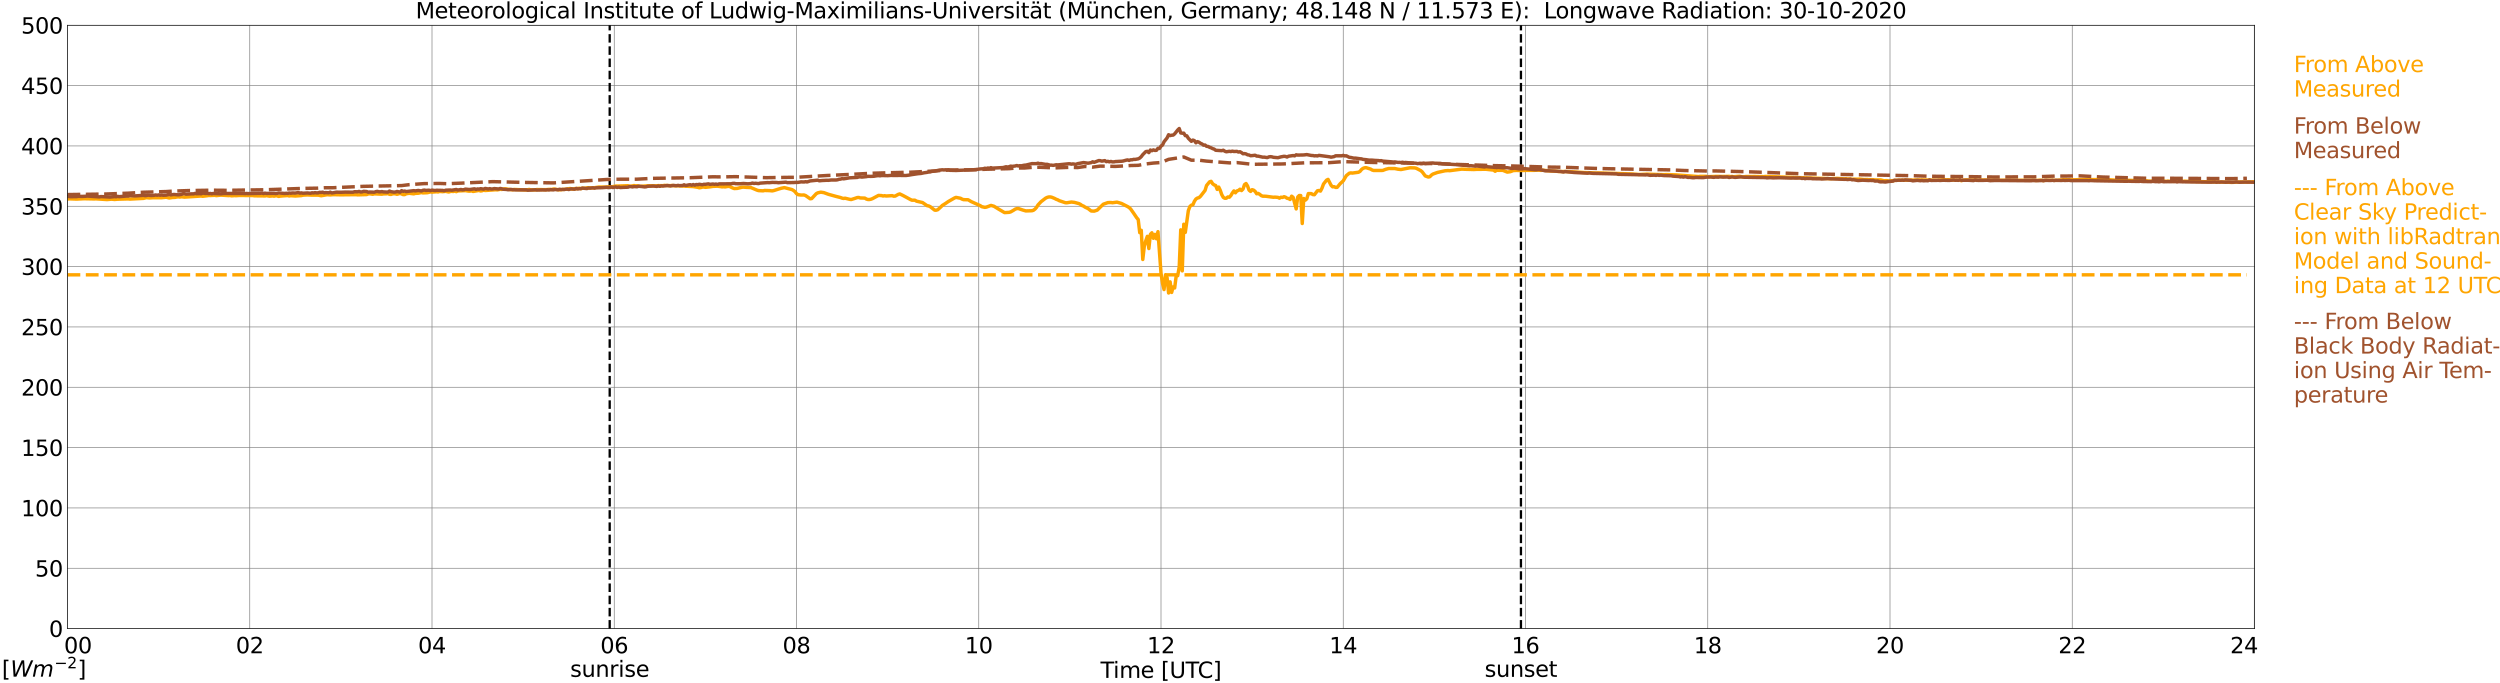 <?xml version="1.0" encoding="utf-8" standalone="no"?>
<!DOCTYPE svg PUBLIC "-//W3C//DTD SVG 1.1//EN"
  "http://www.w3.org/Graphics/SVG/1.1/DTD/svg11.dtd">
<svg xmlns:xlink="http://www.w3.org/1999/xlink" width="1085.4pt" height="296.64pt" viewBox="0 0 1085.4 296.64" xmlns="http://www.w3.org/2000/svg" version="1.1">
 <defs>
  <style type="text/css">*{stroke-linejoin: round; stroke-linecap: butt}</style>
 </defs>
 <g id="figure_1">
  <g id="patch_1">
   <path d="M 0 296.64 
L 1085.4 296.64 
L 1085.4 0 
L 0 0 
z
" style="fill: #ffffff"/>
  </g>
  <g id="axes_1">
   <g id="patch_2">
    <path d="M 29.306 272.909 
L 978.814 272.909 
L 978.814 10.976 
L 29.306 10.976 
z
" style="fill: #ffffff"/>
   </g>
   <g id="patch_3">
    <path d="M 978.814 272.909 
L 978.814 272.909 
L 978.814 10.976 
L 978.814 10.976 
z
" clip-path="url(#p77728c7730)" style="fill: #d3d3d3; opacity: 0.25; stroke: #d3d3d3; stroke-linejoin: miter"/>
   </g>
   <g id="matplotlib.axis_1">
    <g id="xtick_1">
     <g id="line2d_1">
      <path d="M 29.306 272.909 
L 29.306 10.976 
" clip-path="url(#p77728c7730)" style="fill: none; stroke: #808080; stroke-width: 0.3; stroke-linecap: square"/>
     </g>
     <g id="line2d_2"/>
     <g id="text_1">
      <!--    00 -->
      <g transform="translate(18.733 283.627) scale(0.095 -0.095)">
       <defs>
        <path id="DejaVuSans-20" transform="scale(0.016)"/>
        <path id="DejaVuSans-30" d="M 2034 4250 
Q 1547 4250 1301 3770 
Q 1056 3291 1056 2328 
Q 1056 1369 1301 889 
Q 1547 409 2034 409 
Q 2525 409 2770 889 
Q 3016 1369 3016 2328 
Q 3016 3291 2770 3770 
Q 2525 4250 2034 4250 
z
M 2034 4750 
Q 2819 4750 3233 4129 
Q 3647 3509 3647 2328 
Q 3647 1150 3233 529 
Q 2819 -91 2034 -91 
Q 1250 -91 836 529 
Q 422 1150 422 2328 
Q 422 3509 836 4129 
Q 1250 4750 2034 4750 
z
" transform="scale(0.016)"/>
       </defs>
       <use xlink:href="#DejaVuSans-20"/>
       <use xlink:href="#DejaVuSans-20" transform="translate(31.787 0)"/>
       <use xlink:href="#DejaVuSans-20" transform="translate(63.574 0)"/>
       <use xlink:href="#DejaVuSans-30" transform="translate(95.361 0)"/>
       <use xlink:href="#DejaVuSans-30" transform="translate(158.984 0)"/>
      </g>
     </g>
    </g>
    <g id="xtick_2">
     <g id="line2d_3">
      <path d="M 108.431 272.909 
L 108.431 10.976 
" clip-path="url(#p77728c7730)" style="fill: none; stroke: #808080; stroke-width: 0.3; stroke-linecap: square"/>
     </g>
     <g id="line2d_4"/>
     <g id="text_2">
      <!-- 02 -->
      <g transform="translate(102.387 283.627) scale(0.095 -0.095)">
       <defs>
        <path id="DejaVuSans-32" d="M 1228 531 
L 3431 531 
L 3431 0 
L 469 0 
L 469 531 
Q 828 903 1448 1529 
Q 2069 2156 2228 2338 
Q 2531 2678 2651 2914 
Q 2772 3150 2772 3378 
Q 2772 3750 2511 3984 
Q 2250 4219 1831 4219 
Q 1534 4219 1204 4116 
Q 875 4013 500 3803 
L 500 4441 
Q 881 4594 1212 4672 
Q 1544 4750 1819 4750 
Q 2544 4750 2975 4387 
Q 3406 4025 3406 3419 
Q 3406 3131 3298 2873 
Q 3191 2616 2906 2266 
Q 2828 2175 2409 1742 
Q 1991 1309 1228 531 
z
" transform="scale(0.016)"/>
       </defs>
       <use xlink:href="#DejaVuSans-30"/>
       <use xlink:href="#DejaVuSans-32" transform="translate(63.623 0)"/>
      </g>
     </g>
    </g>
    <g id="xtick_3">
     <g id="line2d_5">
      <path d="M 187.557 272.909 
L 187.557 10.976 
" clip-path="url(#p77728c7730)" style="fill: none; stroke: #808080; stroke-width: 0.3; stroke-linecap: square"/>
     </g>
     <g id="line2d_6"/>
     <g id="text_3">
      <!-- 04 -->
      <g transform="translate(181.513 283.627) scale(0.095 -0.095)">
       <defs>
        <path id="DejaVuSans-34" d="M 2419 4116 
L 825 1625 
L 2419 1625 
L 2419 4116 
z
M 2253 4666 
L 3047 4666 
L 3047 1625 
L 3713 1625 
L 3713 1100 
L 3047 1100 
L 3047 0 
L 2419 0 
L 2419 1100 
L 313 1100 
L 313 1709 
L 2253 4666 
z
" transform="scale(0.016)"/>
       </defs>
       <use xlink:href="#DejaVuSans-30"/>
       <use xlink:href="#DejaVuSans-34" transform="translate(63.623 0)"/>
      </g>
     </g>
    </g>
    <g id="xtick_4">
     <g id="line2d_7">
      <path d="M 266.683 272.909 
L 266.683 10.976 
" clip-path="url(#p77728c7730)" style="fill: none; stroke: #808080; stroke-width: 0.3; stroke-linecap: square"/>
     </g>
     <g id="line2d_8"/>
     <g id="text_4">
      <!-- 06 -->
      <g transform="translate(260.638 283.627) scale(0.095 -0.095)">
       <defs>
        <path id="DejaVuSans-36" d="M 2113 2584 
Q 1688 2584 1439 2293 
Q 1191 2003 1191 1497 
Q 1191 994 1439 701 
Q 1688 409 2113 409 
Q 2538 409 2786 701 
Q 3034 994 3034 1497 
Q 3034 2003 2786 2293 
Q 2538 2584 2113 2584 
z
M 3366 4563 
L 3366 3988 
Q 3128 4100 2886 4159 
Q 2644 4219 2406 4219 
Q 1781 4219 1451 3797 
Q 1122 3375 1075 2522 
Q 1259 2794 1537 2939 
Q 1816 3084 2150 3084 
Q 2853 3084 3261 2657 
Q 3669 2231 3669 1497 
Q 3669 778 3244 343 
Q 2819 -91 2113 -91 
Q 1303 -91 875 529 
Q 447 1150 447 2328 
Q 447 3434 972 4092 
Q 1497 4750 2381 4750 
Q 2619 4750 2861 4703 
Q 3103 4656 3366 4563 
z
" transform="scale(0.016)"/>
       </defs>
       <use xlink:href="#DejaVuSans-30"/>
       <use xlink:href="#DejaVuSans-36" transform="translate(63.623 0)"/>
      </g>
     </g>
    </g>
    <g id="xtick_5">
     <g id="line2d_9">
      <path d="M 345.808 272.909 
L 345.808 10.976 
" clip-path="url(#p77728c7730)" style="fill: none; stroke: #808080; stroke-width: 0.3; stroke-linecap: square"/>
     </g>
     <g id="line2d_10"/>
     <g id="text_5">
      <!-- 08 -->
      <g transform="translate(339.764 283.627) scale(0.095 -0.095)">
       <defs>
        <path id="DejaVuSans-38" d="M 2034 2216 
Q 1584 2216 1326 1975 
Q 1069 1734 1069 1313 
Q 1069 891 1326 650 
Q 1584 409 2034 409 
Q 2484 409 2743 651 
Q 3003 894 3003 1313 
Q 3003 1734 2745 1975 
Q 2488 2216 2034 2216 
z
M 1403 2484 
Q 997 2584 770 2862 
Q 544 3141 544 3541 
Q 544 4100 942 4425 
Q 1341 4750 2034 4750 
Q 2731 4750 3128 4425 
Q 3525 4100 3525 3541 
Q 3525 3141 3298 2862 
Q 3072 2584 2669 2484 
Q 3125 2378 3379 2068 
Q 3634 1759 3634 1313 
Q 3634 634 3220 271 
Q 2806 -91 2034 -91 
Q 1263 -91 848 271 
Q 434 634 434 1313 
Q 434 1759 690 2068 
Q 947 2378 1403 2484 
z
M 1172 3481 
Q 1172 3119 1398 2916 
Q 1625 2713 2034 2713 
Q 2441 2713 2670 2916 
Q 2900 3119 2900 3481 
Q 2900 3844 2670 4047 
Q 2441 4250 2034 4250 
Q 1625 4250 1398 4047 
Q 1172 3844 1172 3481 
z
" transform="scale(0.016)"/>
       </defs>
       <use xlink:href="#DejaVuSans-30"/>
       <use xlink:href="#DejaVuSans-38" transform="translate(63.623 0)"/>
      </g>
     </g>
    </g>
    <g id="xtick_6">
     <g id="line2d_11">
      <path d="M 424.934 272.909 
L 424.934 10.976 
" clip-path="url(#p77728c7730)" style="fill: none; stroke: #808080; stroke-width: 0.3; stroke-linecap: square"/>
     </g>
     <g id="line2d_12"/>
     <g id="text_6">
      <!-- 10 -->
      <g transform="translate(418.89 283.627) scale(0.095 -0.095)">
       <defs>
        <path id="DejaVuSans-31" d="M 794 531 
L 1825 531 
L 1825 4091 
L 703 3866 
L 703 4441 
L 1819 4666 
L 2450 4666 
L 2450 531 
L 3481 531 
L 3481 0 
L 794 0 
L 794 531 
z
" transform="scale(0.016)"/>
       </defs>
       <use xlink:href="#DejaVuSans-31"/>
       <use xlink:href="#DejaVuSans-30" transform="translate(63.623 0)"/>
      </g>
     </g>
    </g>
    <g id="xtick_7">
     <g id="line2d_13">
      <path d="M 504.06 272.909 
L 504.06 10.976 
" clip-path="url(#p77728c7730)" style="fill: none; stroke: #808080; stroke-width: 0.3; stroke-linecap: square"/>
     </g>
     <g id="line2d_14"/>
     <g id="text_7">
      <!-- 12 -->
      <g transform="translate(498.015 283.627) scale(0.095 -0.095)">
       <use xlink:href="#DejaVuSans-31"/>
       <use xlink:href="#DejaVuSans-32" transform="translate(63.623 0)"/>
      </g>
     </g>
    </g>
    <g id="xtick_8">
     <g id="line2d_15">
      <path d="M 583.185 272.909 
L 583.185 10.976 
" clip-path="url(#p77728c7730)" style="fill: none; stroke: #808080; stroke-width: 0.3; stroke-linecap: square"/>
     </g>
     <g id="line2d_16"/>
     <g id="text_8">
      <!-- 14 -->
      <g transform="translate(577.141 283.627) scale(0.095 -0.095)">
       <use xlink:href="#DejaVuSans-31"/>
       <use xlink:href="#DejaVuSans-34" transform="translate(63.623 0)"/>
      </g>
     </g>
    </g>
    <g id="xtick_9">
     <g id="line2d_17">
      <path d="M 662.311 272.909 
L 662.311 10.976 
" clip-path="url(#p77728c7730)" style="fill: none; stroke: #808080; stroke-width: 0.3; stroke-linecap: square"/>
     </g>
     <g id="line2d_18"/>
     <g id="text_9">
      <!-- 16 -->
      <g transform="translate(656.267 283.627) scale(0.095 -0.095)">
       <use xlink:href="#DejaVuSans-31"/>
       <use xlink:href="#DejaVuSans-36" transform="translate(63.623 0)"/>
      </g>
     </g>
    </g>
    <g id="xtick_10">
     <g id="line2d_19">
      <path d="M 741.437 272.909 
L 741.437 10.976 
" clip-path="url(#p77728c7730)" style="fill: none; stroke: #808080; stroke-width: 0.3; stroke-linecap: square"/>
     </g>
     <g id="line2d_20"/>
     <g id="text_10">
      <!-- 18 -->
      <g transform="translate(735.392 283.627) scale(0.095 -0.095)">
       <use xlink:href="#DejaVuSans-31"/>
       <use xlink:href="#DejaVuSans-38" transform="translate(63.623 0)"/>
      </g>
     </g>
    </g>
    <g id="xtick_11">
     <g id="line2d_21">
      <path d="M 820.562 272.909 
L 820.562 10.976 
" clip-path="url(#p77728c7730)" style="fill: none; stroke: #808080; stroke-width: 0.3; stroke-linecap: square"/>
     </g>
     <g id="line2d_22"/>
     <g id="text_11">
      <!-- 20 -->
      <g transform="translate(814.518 283.627) scale(0.095 -0.095)">
       <use xlink:href="#DejaVuSans-32"/>
       <use xlink:href="#DejaVuSans-30" transform="translate(63.623 0)"/>
      </g>
     </g>
    </g>
    <g id="xtick_12">
     <g id="line2d_23">
      <path d="M 899.688 272.909 
L 899.688 10.976 
" clip-path="url(#p77728c7730)" style="fill: none; stroke: #808080; stroke-width: 0.3; stroke-linecap: square"/>
     </g>
     <g id="line2d_24"/>
     <g id="text_12">
      <!-- 22 -->
      <g transform="translate(893.644 283.627) scale(0.095 -0.095)">
       <use xlink:href="#DejaVuSans-32"/>
       <use xlink:href="#DejaVuSans-32" transform="translate(63.623 0)"/>
      </g>
     </g>
    </g>
    <g id="xtick_13">
     <g id="line2d_25">
      <path d="M 978.814 272.909 
L 978.814 10.976 
" clip-path="url(#p77728c7730)" style="fill: none; stroke: #808080; stroke-width: 0.3; stroke-linecap: square"/>
     </g>
     <g id="line2d_26"/>
     <g id="text_13">
      <!-- 24    -->
      <g transform="translate(968.241 283.627) scale(0.095 -0.095)">
       <use xlink:href="#DejaVuSans-32"/>
       <use xlink:href="#DejaVuSans-34" transform="translate(63.623 0)"/>
       <use xlink:href="#DejaVuSans-20" transform="translate(127.246 0)"/>
       <use xlink:href="#DejaVuSans-20" transform="translate(159.033 0)"/>
       <use xlink:href="#DejaVuSans-20" transform="translate(190.82 0)"/>
      </g>
     </g>
    </g>
    <g id="text_14">
     <!-- Time [UTC] -->
     <g transform="translate(477.806 294.322) scale(0.095 -0.095)">
      <defs>
       <path id="DejaVuSans-54" d="M -19 4666 
L 3928 4666 
L 3928 4134 
L 2272 4134 
L 2272 0 
L 1638 0 
L 1638 4134 
L -19 4134 
L -19 4666 
z
" transform="scale(0.016)"/>
       <path id="DejaVuSans-69" d="M 603 3500 
L 1178 3500 
L 1178 0 
L 603 0 
L 603 3500 
z
M 603 4863 
L 1178 4863 
L 1178 4134 
L 603 4134 
L 603 4863 
z
" transform="scale(0.016)"/>
       <path id="DejaVuSans-6d" d="M 3328 2828 
Q 3544 3216 3844 3400 
Q 4144 3584 4550 3584 
Q 5097 3584 5394 3201 
Q 5691 2819 5691 2113 
L 5691 0 
L 5113 0 
L 5113 2094 
Q 5113 2597 4934 2840 
Q 4756 3084 4391 3084 
Q 3944 3084 3684 2787 
Q 3425 2491 3425 1978 
L 3425 0 
L 2847 0 
L 2847 2094 
Q 2847 2600 2669 2842 
Q 2491 3084 2119 3084 
Q 1678 3084 1418 2786 
Q 1159 2488 1159 1978 
L 1159 0 
L 581 0 
L 581 3500 
L 1159 3500 
L 1159 2956 
Q 1356 3278 1631 3431 
Q 1906 3584 2284 3584 
Q 2666 3584 2933 3390 
Q 3200 3197 3328 2828 
z
" transform="scale(0.016)"/>
       <path id="DejaVuSans-65" d="M 3597 1894 
L 3597 1613 
L 953 1613 
Q 991 1019 1311 708 
Q 1631 397 2203 397 
Q 2534 397 2845 478 
Q 3156 559 3463 722 
L 3463 178 
Q 3153 47 2828 -22 
Q 2503 -91 2169 -91 
Q 1331 -91 842 396 
Q 353 884 353 1716 
Q 353 2575 817 3079 
Q 1281 3584 2069 3584 
Q 2775 3584 3186 3129 
Q 3597 2675 3597 1894 
z
M 3022 2063 
Q 3016 2534 2758 2815 
Q 2500 3097 2075 3097 
Q 1594 3097 1305 2825 
Q 1016 2553 972 2059 
L 3022 2063 
z
" transform="scale(0.016)"/>
       <path id="DejaVuSans-5b" d="M 550 4863 
L 1875 4863 
L 1875 4416 
L 1125 4416 
L 1125 -397 
L 1875 -397 
L 1875 -844 
L 550 -844 
L 550 4863 
z
" transform="scale(0.016)"/>
       <path id="DejaVuSans-55" d="M 556 4666 
L 1191 4666 
L 1191 1831 
Q 1191 1081 1462 751 
Q 1734 422 2344 422 
Q 2950 422 3222 751 
Q 3494 1081 3494 1831 
L 3494 4666 
L 4128 4666 
L 4128 1753 
Q 4128 841 3676 375 
Q 3225 -91 2344 -91 
Q 1459 -91 1007 375 
Q 556 841 556 1753 
L 556 4666 
z
" transform="scale(0.016)"/>
       <path id="DejaVuSans-43" d="M 4122 4306 
L 4122 3641 
Q 3803 3938 3442 4084 
Q 3081 4231 2675 4231 
Q 1875 4231 1450 3742 
Q 1025 3253 1025 2328 
Q 1025 1406 1450 917 
Q 1875 428 2675 428 
Q 3081 428 3442 575 
Q 3803 722 4122 1019 
L 4122 359 
Q 3791 134 3420 21 
Q 3050 -91 2638 -91 
Q 1578 -91 968 557 
Q 359 1206 359 2328 
Q 359 3453 968 4101 
Q 1578 4750 2638 4750 
Q 3056 4750 3426 4639 
Q 3797 4528 4122 4306 
z
" transform="scale(0.016)"/>
       <path id="DejaVuSans-5d" d="M 1947 4863 
L 1947 -844 
L 622 -844 
L 622 -397 
L 1369 -397 
L 1369 4416 
L 622 4416 
L 622 4863 
L 1947 4863 
z
" transform="scale(0.016)"/>
      </defs>
      <use xlink:href="#DejaVuSans-54"/>
      <use xlink:href="#DejaVuSans-69" transform="translate(57.959 0)"/>
      <use xlink:href="#DejaVuSans-6d" transform="translate(85.742 0)"/>
      <use xlink:href="#DejaVuSans-65" transform="translate(183.154 0)"/>
      <use xlink:href="#DejaVuSans-20" transform="translate(244.678 0)"/>
      <use xlink:href="#DejaVuSans-5b" transform="translate(276.465 0)"/>
      <use xlink:href="#DejaVuSans-55" transform="translate(315.479 0)"/>
      <use xlink:href="#DejaVuSans-54" transform="translate(388.672 0)"/>
      <use xlink:href="#DejaVuSans-43" transform="translate(443.881 0)"/>
      <use xlink:href="#DejaVuSans-5d" transform="translate(513.705 0)"/>
     </g>
    </g>
   </g>
   <g id="matplotlib.axis_2">
    <g id="ytick_1">
     <g id="line2d_27">
      <path d="M 29.306 272.909 
L 978.814 272.909 
" clip-path="url(#p77728c7730)" style="fill: none; stroke: #808080; stroke-width: 0.3; stroke-linecap: square"/>
     </g>
     <g id="line2d_28"/>
     <g id="text_15">
      <!-- 0 -->
      <g transform="translate(21.261 276.518) scale(0.095 -0.095)">
       <use xlink:href="#DejaVuSans-30"/>
      </g>
     </g>
    </g>
    <g id="ytick_2">
     <g id="line2d_29">
      <path d="M 29.306 246.715 
L 978.814 246.715 
" clip-path="url(#p77728c7730)" style="fill: none; stroke: #808080; stroke-width: 0.3; stroke-linecap: square"/>
     </g>
     <g id="line2d_30"/>
     <g id="text_16">
      <!-- 50 -->
      <g transform="translate(15.217 250.325) scale(0.095 -0.095)">
       <defs>
        <path id="DejaVuSans-35" d="M 691 4666 
L 3169 4666 
L 3169 4134 
L 1269 4134 
L 1269 2991 
Q 1406 3038 1543 3061 
Q 1681 3084 1819 3084 
Q 2600 3084 3056 2656 
Q 3513 2228 3513 1497 
Q 3513 744 3044 326 
Q 2575 -91 1722 -91 
Q 1428 -91 1123 -41 
Q 819 9 494 109 
L 494 744 
Q 775 591 1075 516 
Q 1375 441 1709 441 
Q 2250 441 2565 725 
Q 2881 1009 2881 1497 
Q 2881 1984 2565 2268 
Q 2250 2553 1709 2553 
Q 1456 2553 1204 2497 
Q 953 2441 691 2322 
L 691 4666 
z
" transform="scale(0.016)"/>
       </defs>
       <use xlink:href="#DejaVuSans-35"/>
       <use xlink:href="#DejaVuSans-30" transform="translate(63.623 0)"/>
      </g>
     </g>
    </g>
    <g id="ytick_3">
     <g id="line2d_31">
      <path d="M 29.306 220.522 
L 978.814 220.522 
" clip-path="url(#p77728c7730)" style="fill: none; stroke: #808080; stroke-width: 0.3; stroke-linecap: square"/>
     </g>
     <g id="line2d_32"/>
     <g id="text_17">
      <!-- 100 -->
      <g transform="translate(9.173 224.131) scale(0.095 -0.095)">
       <use xlink:href="#DejaVuSans-31"/>
       <use xlink:href="#DejaVuSans-30" transform="translate(63.623 0)"/>
       <use xlink:href="#DejaVuSans-30" transform="translate(127.246 0)"/>
      </g>
     </g>
    </g>
    <g id="ytick_4">
     <g id="line2d_33">
      <path d="M 29.306 194.329 
L 978.814 194.329 
" clip-path="url(#p77728c7730)" style="fill: none; stroke: #808080; stroke-width: 0.3; stroke-linecap: square"/>
     </g>
     <g id="line2d_34"/>
     <g id="text_18">
      <!-- 150 -->
      <g transform="translate(9.173 197.938) scale(0.095 -0.095)">
       <use xlink:href="#DejaVuSans-31"/>
       <use xlink:href="#DejaVuSans-35" transform="translate(63.623 0)"/>
       <use xlink:href="#DejaVuSans-30" transform="translate(127.246 0)"/>
      </g>
     </g>
    </g>
    <g id="ytick_5">
     <g id="line2d_35">
      <path d="M 29.306 168.136 
L 978.814 168.136 
" clip-path="url(#p77728c7730)" style="fill: none; stroke: #808080; stroke-width: 0.3; stroke-linecap: square"/>
     </g>
     <g id="line2d_36"/>
     <g id="text_19">
      <!-- 200 -->
      <g transform="translate(9.173 171.745) scale(0.095 -0.095)">
       <use xlink:href="#DejaVuSans-32"/>
       <use xlink:href="#DejaVuSans-30" transform="translate(63.623 0)"/>
       <use xlink:href="#DejaVuSans-30" transform="translate(127.246 0)"/>
      </g>
     </g>
    </g>
    <g id="ytick_6">
     <g id="line2d_37">
      <path d="M 29.306 141.942 
L 978.814 141.942 
" clip-path="url(#p77728c7730)" style="fill: none; stroke: #808080; stroke-width: 0.3; stroke-linecap: square"/>
     </g>
     <g id="line2d_38"/>
     <g id="text_20">
      <!-- 250 -->
      <g transform="translate(9.173 145.551) scale(0.095 -0.095)">
       <use xlink:href="#DejaVuSans-32"/>
       <use xlink:href="#DejaVuSans-35" transform="translate(63.623 0)"/>
       <use xlink:href="#DejaVuSans-30" transform="translate(127.246 0)"/>
      </g>
     </g>
    </g>
    <g id="ytick_7">
     <g id="line2d_39">
      <path d="M 29.306 115.749 
L 978.814 115.749 
" clip-path="url(#p77728c7730)" style="fill: none; stroke: #808080; stroke-width: 0.3; stroke-linecap: square"/>
     </g>
     <g id="line2d_40"/>
     <g id="text_21">
      <!-- 300 -->
      <g transform="translate(9.173 119.358) scale(0.095 -0.095)">
       <defs>
        <path id="DejaVuSans-33" d="M 2597 2516 
Q 3050 2419 3304 2112 
Q 3559 1806 3559 1356 
Q 3559 666 3084 287 
Q 2609 -91 1734 -91 
Q 1441 -91 1130 -33 
Q 819 25 488 141 
L 488 750 
Q 750 597 1062 519 
Q 1375 441 1716 441 
Q 2309 441 2620 675 
Q 2931 909 2931 1356 
Q 2931 1769 2642 2001 
Q 2353 2234 1838 2234 
L 1294 2234 
L 1294 2753 
L 1863 2753 
Q 2328 2753 2575 2939 
Q 2822 3125 2822 3475 
Q 2822 3834 2567 4026 
Q 2313 4219 1838 4219 
Q 1578 4219 1281 4162 
Q 984 4106 628 3988 
L 628 4550 
Q 988 4650 1302 4700 
Q 1616 4750 1894 4750 
Q 2613 4750 3031 4423 
Q 3450 4097 3450 3541 
Q 3450 3153 3228 2886 
Q 3006 2619 2597 2516 
z
" transform="scale(0.016)"/>
       </defs>
       <use xlink:href="#DejaVuSans-33"/>
       <use xlink:href="#DejaVuSans-30" transform="translate(63.623 0)"/>
       <use xlink:href="#DejaVuSans-30" transform="translate(127.246 0)"/>
      </g>
     </g>
    </g>
    <g id="ytick_8">
     <g id="line2d_41">
      <path d="M 29.306 89.556 
L 978.814 89.556 
" clip-path="url(#p77728c7730)" style="fill: none; stroke: #808080; stroke-width: 0.3; stroke-linecap: square"/>
     </g>
     <g id="line2d_42"/>
     <g id="text_22">
      <!-- 350 -->
      <g transform="translate(9.173 93.165) scale(0.095 -0.095)">
       <use xlink:href="#DejaVuSans-33"/>
       <use xlink:href="#DejaVuSans-35" transform="translate(63.623 0)"/>
       <use xlink:href="#DejaVuSans-30" transform="translate(127.246 0)"/>
      </g>
     </g>
    </g>
    <g id="ytick_9">
     <g id="line2d_43">
      <path d="M 29.306 63.362 
L 978.814 63.362 
" clip-path="url(#p77728c7730)" style="fill: none; stroke: #808080; stroke-width: 0.3; stroke-linecap: square"/>
     </g>
     <g id="line2d_44"/>
     <g id="text_23">
      <!-- 400 -->
      <g transform="translate(9.173 66.972) scale(0.095 -0.095)">
       <use xlink:href="#DejaVuSans-34"/>
       <use xlink:href="#DejaVuSans-30" transform="translate(63.623 0)"/>
       <use xlink:href="#DejaVuSans-30" transform="translate(127.246 0)"/>
      </g>
     </g>
    </g>
    <g id="ytick_10">
     <g id="line2d_45">
      <path d="M 29.306 37.169 
L 978.814 37.169 
" clip-path="url(#p77728c7730)" style="fill: none; stroke: #808080; stroke-width: 0.3; stroke-linecap: square"/>
     </g>
     <g id="line2d_46"/>
     <g id="text_24">
      <!-- 450 -->
      <g transform="translate(9.173 40.778) scale(0.095 -0.095)">
       <use xlink:href="#DejaVuSans-34"/>
       <use xlink:href="#DejaVuSans-35" transform="translate(63.623 0)"/>
       <use xlink:href="#DejaVuSans-30" transform="translate(127.246 0)"/>
      </g>
     </g>
    </g>
    <g id="ytick_11">
     <g id="line2d_47">
      <path d="M 29.306 10.976 
L 978.814 10.976 
" clip-path="url(#p77728c7730)" style="fill: none; stroke: #808080; stroke-width: 0.3; stroke-linecap: square"/>
     </g>
     <g id="line2d_48"/>
     <g id="text_25">
      <!-- 500 -->
      <g transform="translate(9.173 14.585) scale(0.095 -0.095)">
       <use xlink:href="#DejaVuSans-35"/>
       <use xlink:href="#DejaVuSans-30" transform="translate(63.623 0)"/>
       <use xlink:href="#DejaVuSans-30" transform="translate(127.246 0)"/>
      </g>
     </g>
    </g>
   </g>
   <g id="line2d_49">
    <path d="M 264.705 272.909 
L 264.705 10.976 
" clip-path="url(#p77728c7730)" style="fill: none; stroke-dasharray: 3.7,1.6; stroke-dashoffset: 0; stroke: #000000"/>
   </g>
   <g id="line2d_50">
    <path d="M 660.333 272.909 
L 660.333 10.976 
" clip-path="url(#p77728c7730)" style="fill: none; stroke-dasharray: 3.7,1.6; stroke-dashoffset: 0; stroke: #000000"/>
   </g>
   <g id="line2d_51">
    <path d="M 29.306 86.371 
L 30.625 86.344 
L 33.262 86.439 
L 36.559 86.281 
L 40.515 86.365 
L 41.834 86.35 
L 46.45 86.643 
L 48.428 86.47 
L 49.747 86.601 
L 51.065 86.491 
L 55.681 86.36 
L 56.34 86.444 
L 62.275 86.13 
L 63.594 85.81 
L 64.912 85.951 
L 66.231 85.862 
L 70.187 85.847 
L 72.166 85.632 
L 73.484 85.957 
L 74.803 85.752 
L 76.122 85.684 
L 76.781 85.522 
L 77.441 85.475 
L 78.1 85.559 
L 78.759 85.433 
L 80.078 85.585 
L 87.331 85.108 
L 87.991 85.218 
L 89.969 84.977 
L 90.628 84.857 
L 91.288 84.898 
L 92.606 84.825 
L 93.266 84.815 
L 93.925 84.93 
L 95.903 84.715 
L 99.2 84.925 
L 99.86 84.877 
L 100.519 85.019 
L 101.838 84.925 
L 102.497 84.961 
L 103.816 84.867 
L 109.75 84.904 
L 110.41 85.014 
L 114.366 85.056 
L 115.025 85.082 
L 115.685 84.94 
L 117.003 85.176 
L 118.322 85.061 
L 118.982 85.171 
L 119.641 85.014 
L 120.3 85.008 
L 120.96 85.281 
L 121.619 85.15 
L 122.938 85.04 
L 124.916 84.909 
L 125.575 85.087 
L 126.235 84.961 
L 128.213 85.098 
L 130.85 84.919 
L 131.51 84.731 
L 133.488 84.631 
L 135.466 84.726 
L 138.104 84.71 
L 139.422 84.982 
L 142.06 84.537 
L 143.379 84.626 
L 144.697 84.506 
L 147.994 84.579 
L 154.588 84.506 
L 155.247 84.595 
L 159.204 84.469 
L 159.863 84.196 
L 160.523 84.134 
L 161.841 84.348 
L 162.501 84.16 
L 165.798 84.312 
L 166.457 84.186 
L 167.776 84.144 
L 168.435 84.029 
L 169.094 84.359 
L 169.754 84.411 
L 170.413 84.181 
L 171.073 84.107 
L 171.732 84.165 
L 172.391 84.364 
L 173.71 83.94 
L 175.029 84.495 
L 175.688 84.49 
L 176.348 84.118 
L 177.666 83.914 
L 179.645 84.155 
L 180.304 83.95 
L 181.623 83.893 
L 182.941 83.594 
L 183.601 83.751 
L 185.579 83.657 
L 186.898 83.316 
L 187.557 83.411 
L 189.535 83.254 
L 190.195 83.343 
L 190.854 83.117 
L 192.173 83.217 
L 193.492 83.07 
L 194.81 83.364 
L 195.47 83.149 
L 196.129 83.065 
L 196.788 83.138 
L 197.448 82.965 
L 198.107 83.206 
L 198.767 82.903 
L 202.063 82.756 
L 203.382 82.971 
L 204.042 82.981 
L 204.701 82.84 
L 205.36 83.128 
L 207.998 82.667 
L 208.657 82.929 
L 209.317 82.813 
L 209.976 82.541 
L 210.635 82.709 
L 215.251 82.384 
L 215.91 82.442 
L 217.229 82.174 
L 217.889 82.258 
L 218.548 82.043 
L 219.207 81.981 
L 222.504 82.41 
L 223.164 82.248 
L 228.439 82.483 
L 229.757 82.253 
L 230.417 82.415 
L 232.395 82.442 
L 233.054 82.295 
L 237.011 82.352 
L 238.329 82.232 
L 239.648 82.274 
L 240.308 82.038 
L 241.626 82.253 
L 242.945 82.415 
L 244.264 82.269 
L 246.242 82.117 
L 246.901 81.918 
L 247.561 81.85 
L 248.22 82.075 
L 248.88 82.096 
L 249.539 81.881 
L 250.198 81.965 
L 250.858 81.792 
L 251.517 81.75 
L 252.176 81.918 
L 252.836 81.724 
L 254.155 81.729 
L 254.814 81.535 
L 257.451 81.588 
L 260.089 81.2 
L 262.067 81.221 
L 263.386 81.195 
L 264.705 81.043 
L 265.364 81.179 
L 267.342 80.791 
L 268.661 80.77 
L 272.617 80.634 
L 273.277 80.812 
L 273.936 80.844 
L 275.255 80.556 
L 275.914 80.692 
L 276.573 80.629 
L 277.892 80.901 
L 281.849 80.634 
L 282.508 80.692 
L 283.167 80.634 
L 284.486 80.708 
L 285.805 80.587 
L 287.783 80.618 
L 288.442 80.493 
L 291.08 80.608 
L 291.739 80.514 
L 293.058 80.687 
L 293.717 80.613 
L 295.036 80.692 
L 300.971 81.011 
L 302.949 81.326 
L 303.608 81.525 
L 304.267 81.43 
L 304.927 81.221 
L 305.586 81.2 
L 306.246 81.331 
L 308.224 81.121 
L 309.543 80.917 
L 311.521 80.833 
L 312.839 81.017 
L 313.499 81.127 
L 314.158 81.069 
L 314.818 81.142 
L 316.136 80.907 
L 316.796 80.969 
L 318.114 81.614 
L 318.774 81.86 
L 320.093 81.797 
L 322.071 81.305 
L 322.73 81.242 
L 324.049 81.347 
L 326.027 81.441 
L 328.665 82.557 
L 329.324 82.751 
L 331.302 82.855 
L 331.961 82.693 
L 333.94 82.751 
L 335.258 82.871 
L 335.918 82.745 
L 337.896 82.122 
L 339.215 81.729 
L 340.533 81.457 
L 343.83 82.3 
L 344.49 82.682 
L 345.149 83.201 
L 345.808 84.055 
L 346.468 84.521 
L 347.787 84.678 
L 349.105 84.668 
L 349.765 84.914 
L 351.743 86.302 
L 352.402 86.213 
L 354.38 84.092 
L 355.04 83.73 
L 356.359 83.432 
L 357.677 83.631 
L 359.655 84.354 
L 362.952 85.265 
L 364.93 85.763 
L 365.59 86.025 
L 366.249 86.156 
L 366.909 86.056 
L 368.887 86.538 
L 369.546 86.632 
L 370.865 86.224 
L 372.184 85.779 
L 372.843 85.731 
L 373.502 85.946 
L 375.481 86.009 
L 376.14 86.418 
L 376.799 86.617 
L 377.459 86.622 
L 378.118 86.501 
L 378.777 86.245 
L 381.415 84.836 
L 382.734 84.914 
L 383.393 85.092 
L 384.053 84.972 
L 384.712 85.092 
L 387.349 84.951 
L 388.009 85.181 
L 388.668 85.124 
L 389.987 84.39 
L 390.646 84.191 
L 391.965 84.836 
L 393.284 85.538 
L 395.262 86.627 
L 395.921 86.921 
L 397.24 86.926 
L 397.899 87.334 
L 400.537 87.942 
L 402.515 89.304 
L 403.175 89.404 
L 403.834 89.713 
L 405.812 91.248 
L 406.471 91.253 
L 407.131 91.054 
L 408.45 89.865 
L 409.109 89.205 
L 410.428 88.382 
L 411.746 87.476 
L 414.384 85.972 
L 415.043 85.695 
L 417.022 86.082 
L 417.681 86.449 
L 418.34 86.685 
L 420.318 86.732 
L 421.637 87.518 
L 425.593 89.294 
L 426.253 89.739 
L 427.572 90.027 
L 428.231 89.928 
L 429.55 89.451 
L 430.209 89.178 
L 431.528 89.54 
L 433.506 90.766 
L 436.144 92.311 
L 438.122 92.185 
L 438.781 91.997 
L 440.1 91.248 
L 440.759 90.808 
L 441.419 90.577 
L 442.078 90.52 
L 444.056 91.195 
L 445.375 91.573 
L 448.012 91.494 
L 448.672 91.305 
L 449.331 90.802 
L 449.991 90.069 
L 450.65 88.99 
L 451.969 87.575 
L 453.947 86.046 
L 454.606 85.716 
L 455.266 85.522 
L 455.925 85.501 
L 456.584 85.621 
L 457.903 86.161 
L 458.563 86.522 
L 459.222 86.753 
L 459.881 87.125 
L 462.519 88.01 
L 463.178 88.042 
L 465.156 87.712 
L 466.475 87.869 
L 468.453 88.403 
L 469.113 88.744 
L 469.772 89.231 
L 470.431 89.477 
L 471.091 89.933 
L 472.409 90.561 
L 473.728 91.599 
L 475.047 91.667 
L 476.366 91.237 
L 479.003 88.66 
L 480.981 87.963 
L 482.3 87.916 
L 482.96 88.026 
L 484.938 87.759 
L 486.916 88.335 
L 489.553 89.687 
L 490.213 90.095 
L 490.872 90.719 
L 492.191 92.584 
L 493.51 94.543 
L 494.169 95.313 
L 494.828 101.007 
L 495.488 99.986 
L 496.147 112.648 
L 496.807 106.927 
L 497.466 104.491 
L 498.125 102.61 
L 498.785 107.901 
L 499.444 101.741 
L 500.103 101.07 
L 500.763 103.454 
L 501.422 101.762 
L 502.082 103.663 
L 502.741 100.578 
L 504.06 118.573 
L 504.719 123.025 
L 505.379 125.708 
L 506.038 119.259 
L 506.697 120.532 
L 507.357 127.201 
L 508.016 122.371 
L 508.675 126.96 
L 509.335 124.571 
L 509.994 125.016 
L 510.654 119.788 
L 511.313 119.688 
L 511.972 115.948 
L 512.632 99.787 
L 513.291 117.598 
L 513.95 97.356 
L 514.61 100.887 
L 515.929 91.442 
L 516.588 89.666 
L 517.247 89.074 
L 517.907 88.901 
L 518.566 87.371 
L 519.226 86.407 
L 519.885 85.983 
L 520.544 85.815 
L 521.204 85.223 
L 523.182 82.677 
L 523.841 80.54 
L 525.16 78.926 
L 525.819 78.733 
L 526.479 79.786 
L 527.138 80.283 
L 527.797 80.556 
L 528.457 82.227 
L 529.116 81.226 
L 529.776 82.599 
L 530.435 84.511 
L 531.094 85.684 
L 531.754 86.082 
L 532.413 86.072 
L 533.073 85.517 
L 533.732 85.621 
L 534.391 84.898 
L 535.051 83.772 
L 535.71 82.897 
L 536.369 83.704 
L 537.029 82.887 
L 537.688 82.688 
L 538.348 82.153 
L 539.007 82.735 
L 539.666 82.07 
L 540.326 80.131 
L 540.985 79.686 
L 541.644 80.76 
L 542.304 82.583 
L 542.963 83.102 
L 543.623 82.358 
L 544.282 82.562 
L 544.941 83.117 
L 545.601 84.128 
L 546.26 83.982 
L 546.919 84.369 
L 547.579 84.925 
L 548.238 85.176 
L 549.557 85.202 
L 552.854 85.642 
L 553.513 85.585 
L 554.832 85.695 
L 555.491 86.04 
L 556.151 85.621 
L 556.81 85.721 
L 557.47 85.401 
L 558.129 85.616 
L 558.788 86.077 
L 559.448 86.213 
L 560.107 86.601 
L 560.766 85.181 
L 561.426 85.684 
L 562.745 90.698 
L 563.404 85.564 
L 564.063 84.888 
L 564.723 84.909 
L 565.382 97.031 
L 566.042 86.182 
L 566.701 86.905 
L 567.36 86.308 
L 568.02 84.06 
L 569.338 84.065 
L 569.998 84.485 
L 570.657 84.542 
L 571.976 82.824 
L 572.635 82.709 
L 573.295 82.96 
L 573.954 81.692 
L 574.613 79.896 
L 575.932 78.219 
L 576.592 77.884 
L 577.91 80.472 
L 578.57 81.116 
L 579.229 81.043 
L 579.889 81.383 
L 580.548 81.331 
L 581.867 79.738 
L 583.185 78.513 
L 584.504 76.27 
L 585.823 75.191 
L 586.482 75.065 
L 587.142 75.139 
L 589.779 74.788 
L 590.439 74.426 
L 591.098 73.614 
L 591.757 73.101 
L 592.417 72.855 
L 593.076 72.787 
L 595.054 73.405 
L 595.714 73.813 
L 596.373 74.013 
L 600.329 73.997 
L 601.648 73.494 
L 602.967 73.153 
L 605.604 73.18 
L 606.923 73.457 
L 608.242 73.604 
L 612.198 72.834 
L 614.176 72.897 
L 614.836 73.038 
L 616.154 73.714 
L 616.814 74.06 
L 617.473 74.62 
L 618.792 76.386 
L 620.111 76.857 
L 620.77 76.731 
L 621.429 76.045 
L 622.089 75.584 
L 624.067 74.872 
L 627.364 74.154 
L 628.683 74.044 
L 629.342 74.112 
L 634.617 73.426 
L 635.936 73.489 
L 639.892 73.599 
L 641.211 73.52 
L 645.167 73.494 
L 648.464 73.855 
L 649.123 74.353 
L 649.783 73.939 
L 652.42 73.944 
L 654.399 74.725 
L 655.717 74.536 
L 657.036 74.054 
L 658.355 73.992 
L 659.674 74.013 
L 661.652 74.013 
L 662.97 73.944 
L 666.267 73.944 
L 666.927 73.85 
L 668.905 73.95 
L 670.224 73.923 
L 673.521 74.253 
L 674.839 74.259 
L 676.817 74.479 
L 680.114 74.468 
L 682.092 74.557 
L 685.389 74.756 
L 688.027 74.935 
L 690.664 74.992 
L 692.643 75.113 
L 693.961 75.076 
L 708.468 75.521 
L 709.786 75.626 
L 711.765 75.767 
L 715.062 75.6 
L 716.38 75.657 
L 722.315 75.836 
L 723.633 75.783 
L 727.59 75.925 
L 737.48 76.669 
L 738.14 76.558 
L 740.777 76.553 
L 741.437 76.705 
L 745.393 76.574 
L 748.031 76.627 
L 750.668 76.564 
L 751.327 76.679 
L 751.987 76.6 
L 752.646 76.731 
L 754.624 76.558 
L 755.284 76.517 
L 756.602 76.815 
L 757.921 76.642 
L 760.559 76.637 
L 761.878 76.616 
L 763.196 76.648 
L 765.834 76.695 
L 766.493 76.595 
L 790.231 77.428 
L 791.55 77.439 
L 794.847 77.58 
L 796.165 77.465 
L 796.825 77.517 
L 797.484 77.433 
L 800.781 77.659 
L 801.44 77.596 
L 802.1 77.711 
L 803.419 77.721 
L 804.078 77.847 
L 804.737 77.758 
L 806.056 77.8 
L 807.375 77.774 
L 809.353 77.962 
L 810.672 77.926 
L 811.331 78.015 
L 812.65 77.989 
L 813.969 78.099 
L 816.606 78.13 
L 817.925 78.476 
L 819.244 78.423 
L 819.903 78.591 
L 823.2 78.287 
L 834.409 78.104 
L 841.003 78.245 
L 844.3 77.989 
L 844.959 78.114 
L 845.619 78.015 
L 846.938 78.12 
L 850.235 78.251 
L 850.894 78.141 
L 851.553 78.46 
L 852.213 78.24 
L 853.531 78.099 
L 855.51 78.177 
L 858.147 78.13 
L 858.806 78.308 
L 860.125 78.13 
L 869.357 78.261 
L 871.994 78.219 
L 881.225 78.287 
L 883.204 78.256 
L 883.863 78.366 
L 885.841 78.219 
L 887.16 78.387 
L 888.479 78.24 
L 893.094 78.303 
L 895.732 78.031 
L 899.029 78.046 
L 901.007 78.057 
L 902.326 77.983 
L 904.304 77.952 
L 911.557 77.978 
L 913.535 77.989 
L 914.194 78.046 
L 914.854 77.989 
L 918.151 78.198 
L 920.129 78.151 
L 922.107 78.235 
L 925.404 78.329 
L 931.338 78.554 
L 931.998 78.486 
L 932.657 78.623 
L 939.91 78.664 
L 940.57 78.753 
L 941.229 78.633 
L 941.888 78.743 
L 942.548 78.68 
L 943.867 78.759 
L 944.526 78.664 
L 947.823 78.727 
L 948.482 78.659 
L 949.801 78.738 
L 966.945 79.099 
L 968.923 79.194 
L 970.242 79.125 
L 972.879 78.994 
L 974.198 79.052 
L 978.154 78.937 
L 978.154 78.937 
" clip-path="url(#p77728c7730)" style="fill: none; stroke: #ffa500; stroke-width: 1.5; stroke-linecap: square"/>
   </g>
   <g id="line2d_52">
    <path d="M 29.306 85.227 
L 30.625 85.389 
L 33.262 85.353 
L 33.921 85.247 
L 35.9 85.269 
L 37.218 85.2 
L 37.878 85.13 
L 43.153 85.487 
L 43.812 85.34 
L 45.79 85.445 
L 47.109 85.51 
L 47.768 85.559 
L 49.747 85.343 
L 50.406 85.428 
L 51.065 85.259 
L 51.725 85.38 
L 55.022 85.122 
L 55.681 85.137 
L 56.34 84.921 
L 58.319 85.058 
L 59.637 84.99 
L 62.275 84.804 
L 62.934 84.938 
L 63.594 84.895 
L 64.253 84.72 
L 65.572 84.876 
L 66.89 84.807 
L 67.55 84.638 
L 68.209 84.765 
L 68.869 84.626 
L 69.528 84.76 
L 70.187 84.648 
L 70.847 84.775 
L 72.166 84.726 
L 72.825 84.53 
L 73.484 84.475 
L 74.144 84.609 
L 75.462 84.428 
L 77.441 84.591 
L 78.759 84.402 
L 79.419 84.107 
L 80.078 84.122 
L 80.737 84.321 
L 83.375 84.155 
L 84.034 84.177 
L 84.694 83.965 
L 85.353 84.107 
L 86.672 84.059 
L 87.331 84.137 
L 87.991 83.842 
L 89.309 83.998 
L 89.969 83.942 
L 90.628 84.09 
L 91.288 83.992 
L 91.947 84.139 
L 92.606 83.998 
L 95.903 84.154 
L 97.222 83.992 
L 105.135 83.986 
L 106.453 84.049 
L 107.113 83.993 
L 107.772 84.063 
L 109.091 84.013 
L 113.047 83.922 
L 113.707 83.824 
L 114.366 84.015 
L 115.025 83.853 
L 115.685 83.965 
L 118.982 83.924 
L 119.641 84.023 
L 120.3 83.966 
L 120.96 83.777 
L 122.938 83.933 
L 123.597 83.983 
L 124.257 83.913 
L 124.916 83.969 
L 125.575 83.8 
L 126.235 83.892 
L 126.894 83.779 
L 128.213 83.83 
L 129.532 83.585 
L 130.191 83.853 
L 130.85 83.734 
L 131.51 83.889 
L 133.488 83.77 
L 134.807 83.904 
L 135.466 83.693 
L 136.125 83.784 
L 136.785 83.622 
L 137.444 83.75 
L 138.104 83.736 
L 138.763 83.497 
L 139.422 83.562 
L 140.082 83.428 
L 140.741 83.724 
L 141.4 83.619 
L 142.719 83.704 
L 143.379 83.43 
L 144.038 83.782 
L 145.357 83.564 
L 146.016 83.437 
L 147.994 83.488 
L 149.972 83.398 
L 153.269 83.456 
L 153.929 83.224 
L 155.247 83.274 
L 155.907 83.098 
L 156.566 83.36 
L 157.226 83.298 
L 157.885 83.065 
L 159.204 83.158 
L 159.863 83.455 
L 160.523 83.369 
L 162.501 83.455 
L 163.16 83.201 
L 163.819 83.081 
L 164.479 83.258 
L 165.138 83.287 
L 165.798 83.174 
L 166.457 83.315 
L 168.435 83.414 
L 169.094 82.949 
L 169.754 83.218 
L 171.073 83.422 
L 171.732 83.352 
L 172.391 83.12 
L 173.71 83.423 
L 174.37 82.775 
L 175.029 83.081 
L 175.688 82.948 
L 176.348 83.174 
L 179.645 82.776 
L 180.304 82.876 
L 181.623 82.68 
L 182.941 82.915 
L 183.601 82.626 
L 184.26 82.528 
L 184.92 82.67 
L 186.238 82.579 
L 186.898 82.763 
L 187.557 82.545 
L 188.876 82.708 
L 189.535 82.602 
L 192.173 82.666 
L 192.832 82.821 
L 193.492 82.574 
L 195.47 82.498 
L 196.129 82.59 
L 198.107 82.26 
L 198.767 82.514 
L 200.085 82.268 
L 200.745 82.41 
L 201.404 82.353 
L 202.063 82.099 
L 203.382 82.241 
L 204.042 82.263 
L 206.02 81.969 
L 206.679 82.238 
L 207.339 82.026 
L 207.998 82.111 
L 208.657 81.915 
L 209.976 82.126 
L 210.635 81.802 
L 211.954 82.043 
L 212.614 81.902 
L 213.273 82.051 
L 213.932 82.03 
L 214.592 81.875 
L 216.57 82.051 
L 217.229 81.804 
L 218.548 82.178 
L 219.867 82.255 
L 220.526 82.382 
L 221.845 82.254 
L 223.164 82.402 
L 224.482 82.45 
L 228.439 82.421 
L 229.098 82.59 
L 230.417 82.519 
L 232.395 82.406 
L 233.054 82.519 
L 235.692 82.441 
L 237.011 82.483 
L 237.67 82.385 
L 238.329 82.483 
L 238.989 82.336 
L 240.308 82.434 
L 240.967 82.272 
L 242.286 82.4 
L 242.945 82.147 
L 243.604 82.309 
L 244.264 82.225 
L 244.923 82.282 
L 246.242 82.064 
L 246.901 82.304 
L 247.561 82.079 
L 248.22 81.981 
L 249.539 82.152 
L 250.198 81.786 
L 250.858 82.061 
L 251.517 81.921 
L 252.176 81.908 
L 252.836 81.668 
L 254.814 81.868 
L 255.473 81.621 
L 256.133 81.692 
L 257.451 81.538 
L 258.111 81.694 
L 258.77 81.547 
L 261.408 81.484 
L 262.726 81.38 
L 263.386 81.331 
L 264.045 81.444 
L 265.364 81.149 
L 266.023 81.411 
L 267.342 81.171 
L 268.002 81.404 
L 268.661 81.199 
L 269.32 81.433 
L 270.639 81.34 
L 272.617 81.277 
L 273.277 81.016 
L 273.936 81.009 
L 274.595 81.158 
L 275.255 80.995 
L 276.573 81.087 
L 277.233 80.848 
L 278.552 80.983 
L 279.87 81.152 
L 280.53 81.088 
L 281.189 80.877 
L 283.827 80.772 
L 285.145 80.942 
L 285.805 80.723 
L 286.464 80.9 
L 287.124 80.688 
L 287.783 80.773 
L 289.761 80.548 
L 291.08 80.724 
L 292.399 80.498 
L 293.717 80.64 
L 294.377 80.471 
L 295.036 80.605 
L 296.355 80.535 
L 297.014 80.224 
L 297.674 80.549 
L 298.992 80.267 
L 299.652 80.183 
L 300.311 80.408 
L 300.971 80.12 
L 301.63 80.395 
L 302.289 80.106 
L 302.949 80.19 
L 303.608 80.008 
L 304.927 80.227 
L 305.586 80.008 
L 306.246 80.029 
L 307.564 79.818 
L 308.224 80.037 
L 309.543 79.889 
L 310.202 80.016 
L 310.861 79.903 
L 311.521 80.094 
L 312.18 79.84 
L 317.455 79.791 
L 318.114 79.629 
L 318.774 79.601 
L 319.433 79.749 
L 321.411 79.778 
L 322.73 79.657 
L 324.708 79.805 
L 326.027 79.7 
L 326.686 79.474 
L 327.346 79.65 
L 328.005 79.565 
L 329.324 79.713 
L 329.983 79.509 
L 333.28 79.276 
L 333.94 79.326 
L 335.258 79.191 
L 337.236 79.234 
L 337.896 79.333 
L 341.193 79.086 
L 341.852 79.297 
L 344.49 79.248 
L 345.808 79.178 
L 346.468 79.185 
L 347.787 78.96 
L 349.105 79.01 
L 349.765 78.883 
L 350.424 78.996 
L 351.743 78.552 
L 355.04 78.214 
L 355.699 78.496 
L 357.018 78.362 
L 358.996 78.27 
L 359.655 78.292 
L 360.974 78.137 
L 362.952 78.151 
L 363.612 78.06 
L 364.271 77.834 
L 364.93 77.778 
L 365.59 77.538 
L 366.249 77.651 
L 367.568 77.432 
L 368.887 77.2 
L 372.184 77.038 
L 372.843 76.805 
L 373.502 76.784 
L 374.162 76.89 
L 376.14 76.692 
L 376.799 76.558 
L 378.118 76.579 
L 379.437 76.523 
L 380.756 76.297 
L 381.415 76.247 
L 382.074 76.332 
L 382.734 76.198 
L 385.371 76.261 
L 386.69 76.162 
L 388.668 76.184 
L 390.646 76.162 
L 393.284 76.198 
L 394.603 76.035 
L 395.921 75.803 
L 398.559 75.414 
L 399.878 75.301 
L 401.196 75.018 
L 402.515 74.834 
L 403.175 74.679 
L 403.834 74.657 
L 404.493 74.424 
L 405.812 74.275 
L 407.79 73.872 
L 409.109 73.716 
L 409.768 73.794 
L 410.428 73.723 
L 411.087 73.807 
L 411.746 73.715 
L 412.406 73.941 
L 415.043 74.012 
L 423.615 73.644 
L 425.593 73.346 
L 426.912 73.282 
L 427.572 73.034 
L 428.231 73.161 
L 428.89 72.935 
L 429.55 73.062 
L 430.209 72.786 
L 430.869 72.99 
L 435.484 72.749 
L 436.803 72.395 
L 437.462 72.515 
L 438.122 72.387 
L 438.781 72.119 
L 439.44 72.224 
L 440.759 72.073 
L 441.419 71.86 
L 442.078 72.063 
L 442.737 71.936 
L 443.397 71.999 
L 444.716 71.722 
L 445.375 71.679 
L 448.012 71.039 
L 449.991 71.045 
L 450.65 70.832 
L 451.309 71.086 
L 451.969 71.009 
L 453.947 71.363 
L 454.606 71.335 
L 455.925 71.712 
L 456.584 71.692 
L 457.244 71.805 
L 458.563 71.537 
L 459.222 71.593 
L 463.838 71.119 
L 464.497 71.111 
L 465.156 71.279 
L 465.816 71.16 
L 467.134 71.365 
L 467.794 71.069 
L 469.113 70.827 
L 470.431 70.584 
L 472.409 70.853 
L 473.728 70.607 
L 474.388 70.246 
L 475.047 70.479 
L 477.025 69.718 
L 477.685 69.752 
L 478.344 69.964 
L 479.663 69.737 
L 480.322 70.188 
L 480.981 70.026 
L 481.641 70.281 
L 482.3 70.084 
L 482.96 70.29 
L 483.619 70.283 
L 484.278 70.148 
L 486.916 70.004 
L 487.575 69.919 
L 488.894 69.556 
L 489.553 69.421 
L 490.213 69.66 
L 490.872 69.369 
L 491.532 69.39 
L 492.191 69.185 
L 492.85 69.212 
L 494.169 68.957 
L 494.828 68.624 
L 495.488 68.008 
L 496.147 67.137 
L 497.466 65.812 
L 498.125 65.709 
L 498.785 66.257 
L 499.444 65.131 
L 500.103 65.439 
L 500.763 65.076 
L 501.422 65.322 
L 502.082 65.252 
L 502.741 64.389 
L 503.4 64.455 
L 504.06 63.437 
L 504.719 62.971 
L 505.379 61.541 
L 506.697 59.887 
L 507.357 58.494 
L 508.016 58.868 
L 508.675 58.705 
L 509.335 58.661 
L 509.994 58.114 
L 511.313 56.45 
L 511.972 55.803 
L 512.632 57.722 
L 513.291 57.828 
L 513.95 57.807 
L 514.61 58.896 
L 515.269 58.974 
L 515.929 60.039 
L 517.247 61.354 
L 517.907 60.82 
L 518.566 61.059 
L 519.226 61.999 
L 519.885 61.486 
L 520.544 61.749 
L 521.204 62.217 
L 521.863 62.501 
L 522.522 63.021 
L 523.182 62.955 
L 523.841 63.535 
L 524.501 63.576 
L 525.16 63.962 
L 525.819 64.171 
L 526.479 64.534 
L 527.138 64.728 
L 527.797 65.239 
L 530.435 65.417 
L 531.094 65.219 
L 531.754 65.652 
L 532.413 65.895 
L 533.732 65.687 
L 534.391 65.8 
L 535.051 65.61 
L 535.71 65.78 
L 537.029 65.723 
L 537.688 66.026 
L 538.348 65.878 
L 539.007 66.247 
L 539.666 66.757 
L 540.326 66.684 
L 540.985 66.834 
L 541.644 67.205 
L 542.304 67.3 
L 542.963 67.614 
L 544.282 67.484 
L 544.941 67.392 
L 545.601 67.787 
L 546.26 67.794 
L 548.238 68.241 
L 548.898 68.227 
L 550.216 68.433 
L 550.876 68.121 
L 551.535 68.023 
L 552.195 68.092 
L 552.854 68.29 
L 554.832 68.469 
L 556.151 68.101 
L 557.47 67.858 
L 558.129 67.935 
L 558.788 68.175 
L 559.448 67.821 
L 561.426 67.536 
L 562.085 67.668 
L 562.745 67.207 
L 563.404 67.334 
L 566.042 67.274 
L 567.36 67.116 
L 569.338 67.503 
L 569.998 67.519 
L 570.657 67.675 
L 571.317 67.612 
L 571.976 67.705 
L 572.635 67.458 
L 577.251 68.076 
L 577.91 68.238 
L 579.229 67.983 
L 579.889 67.637 
L 582.526 67.646 
L 583.185 67.469 
L 583.845 67.693 
L 584.504 67.635 
L 585.823 68.309 
L 586.482 68.367 
L 587.801 68.667 
L 588.46 68.639 
L 590.439 68.923 
L 591.098 68.967 
L 591.757 69.2 
L 593.076 69.316 
L 594.395 69.522 
L 595.714 69.53 
L 597.032 69.643 
L 598.351 69.7 
L 599.011 69.806 
L 599.67 69.744 
L 600.329 69.935 
L 604.286 70.271 
L 604.945 70.355 
L 605.604 70.29 
L 606.923 70.512 
L 607.582 70.484 
L 608.242 70.59 
L 608.901 70.414 
L 609.561 70.618 
L 610.22 70.534 
L 611.539 70.668 
L 614.836 70.874 
L 615.495 71.044 
L 616.154 70.924 
L 616.814 71.065 
L 617.473 71.031 
L 618.133 70.868 
L 618.792 71.031 
L 622.089 70.747 
L 622.748 70.86 
L 625.386 70.931 
L 626.045 71.101 
L 631.32 71.416 
L 632.639 71.481 
L 635.276 71.758 
L 636.595 71.809 
L 637.914 71.98 
L 638.573 71.93 
L 640.552 72.15 
L 641.211 72.066 
L 643.189 72.32 
L 644.508 72.498 
L 645.167 72.329 
L 649.783 72.748 
L 650.442 72.656 
L 652.42 72.834 
L 654.399 72.82 
L 656.377 73.131 
L 657.695 73.019 
L 659.674 73.352 
L 660.992 73.352 
L 661.652 73.183 
L 666.927 73.729 
L 668.246 73.539 
L 670.883 74.161 
L 672.202 74.141 
L 677.477 74.432 
L 678.796 74.694 
L 679.455 74.468 
L 680.774 74.631 
L 682.092 74.751 
L 683.411 74.886 
L 689.346 75.192 
L 690.005 75.072 
L 691.324 75.263 
L 701.874 75.505 
L 702.533 75.682 
L 713.083 75.888 
L 714.402 75.952 
L 715.062 75.867 
L 716.38 76.122 
L 718.358 76.051 
L 719.018 76.157 
L 719.677 75.967 
L 720.337 76.15 
L 720.996 76.051 
L 722.315 76.221 
L 725.612 76.313 
L 726.271 76.476 
L 728.909 76.646 
L 729.568 76.836 
L 730.227 76.724 
L 730.887 76.928 
L 731.546 76.689 
L 732.865 77.041 
L 733.524 76.993 
L 734.843 77.162 
L 735.502 77.163 
L 736.162 77.043 
L 739.459 77.121 
L 740.777 76.916 
L 742.756 76.852 
L 744.074 77.008 
L 744.734 76.867 
L 746.052 76.93 
L 746.712 76.782 
L 748.031 76.902 
L 750.009 76.839 
L 750.668 77.065 
L 751.987 76.817 
L 753.306 77.022 
L 755.943 76.796 
L 757.262 76.951 
L 766.493 77.108 
L 767.153 77.227 
L 768.471 77.136 
L 769.79 77.227 
L 772.428 77.164 
L 777.703 77.32 
L 778.362 77.277 
L 779.681 77.32 
L 781.659 77.27 
L 782.318 77.489 
L 782.978 77.362 
L 783.637 77.581 
L 784.296 77.454 
L 785.615 77.496 
L 786.275 77.482 
L 786.934 77.602 
L 788.912 77.623 
L 790.231 77.616 
L 790.89 77.722 
L 792.209 77.63 
L 793.528 77.531 
L 794.847 77.637 
L 796.825 77.715 
L 798.143 77.771 
L 800.781 77.863 
L 801.44 77.842 
L 802.1 77.955 
L 803.419 77.828 
L 804.078 78.075 
L 804.737 78.025 
L 806.056 78.265 
L 806.715 78.385 
L 808.694 78.236 
L 811.331 78.377 
L 811.99 78.321 
L 812.65 78.392 
L 813.309 78.349 
L 813.969 78.61 
L 815.287 78.589 
L 815.947 78.878 
L 816.606 78.97 
L 817.265 78.913 
L 818.584 79.033 
L 819.903 78.821 
L 821.881 78.638 
L 822.541 78.236 
L 823.2 78.334 
L 824.519 78.2 
L 825.178 78.285 
L 825.837 78.179 
L 826.497 78.271 
L 827.156 78.116 
L 829.134 78.264 
L 829.794 78.313 
L 830.453 78.518 
L 832.431 78.299 
L 833.75 78.469 
L 834.409 78.37 
L 835.069 78.49 
L 836.388 78.426 
L 837.047 78.489 
L 837.706 78.102 
L 838.366 78.349 
L 841.663 78.299 
L 842.322 78.355 
L 843.641 78.257 
L 846.278 78.341 
L 848.256 78.144 
L 848.916 78.278 
L 849.575 78.229 
L 850.235 78.306 
L 850.894 78.088 
L 851.553 78.27 
L 854.191 78.257 
L 855.51 78.32 
L 856.828 78.418 
L 857.488 78.151 
L 858.147 78.306 
L 860.785 78.327 
L 862.763 78.256 
L 864.082 78.44 
L 866.06 78.348 
L 881.885 78.482 
L 882.544 78.39 
L 884.522 78.454 
L 886.5 78.383 
L 887.16 78.475 
L 887.819 78.32 
L 890.457 78.355 
L 891.116 78.264 
L 891.775 78.412 
L 892.435 78.285 
L 895.072 78.363 
L 895.732 78.285 
L 896.391 78.356 
L 898.369 78.292 
L 899.029 78.398 
L 906.282 78.412 
L 906.941 78.469 
L 907.601 78.377 
L 909.579 78.475 
L 923.426 78.714 
L 924.085 78.672 
L 925.404 78.721 
L 928.701 78.777 
L 929.36 78.671 
L 930.02 78.797 
L 931.338 78.819 
L 933.976 78.868 
L 934.635 78.727 
L 935.954 78.882 
L 936.613 78.833 
L 937.273 78.945 
L 938.592 78.741 
L 939.251 78.896 
L 944.526 78.847 
L 945.185 78.994 
L 945.845 78.86 
L 947.823 78.938 
L 959.692 79.085 
L 961.67 79.014 
L 962.329 79.127 
L 962.989 79.035 
L 963.648 79.085 
L 964.307 79 
L 966.285 79.106 
L 967.604 79.042 
L 969.582 79.113 
L 970.901 78.986 
L 972.22 79.127 
L 974.198 79.057 
L 976.836 79.071 
L 978.154 79.12 
L 978.154 79.12 
" clip-path="url(#p77728c7730)" style="fill: none; stroke: #a0522d; stroke-width: 1.5; stroke-linecap: square"/>
   </g>
   <g id="line2d_53">
    <path d="M 29.306 119.321 
L 975.517 119.321 
L 975.517 119.321 
" clip-path="url(#p77728c7730)" style="fill: none; stroke-dasharray: 5.55,2.4; stroke-dashoffset: 0; stroke: #ffa500; stroke-width: 1.5"/>
   </g>
   <g id="line2d_54">
    <path d="M 29.306 84.477 
L 45.79 84.236 
L 55.681 83.862 
L 62.275 83.46 
L 72.166 83.165 
L 75.462 82.95 
L 82.056 82.735 
L 91.947 82.573 
L 98.541 82.627 
L 115.025 82.385 
L 131.51 81.792 
L 138.104 81.684 
L 141.4 81.495 
L 144.697 81.495 
L 157.885 80.9 
L 174.37 80.574 
L 177.666 80.167 
L 184.26 79.705 
L 190.854 79.651 
L 194.151 79.759 
L 200.745 79.487 
L 213.932 78.86 
L 227.12 79.187 
L 240.308 79.405 
L 263.386 77.93 
L 266.683 77.82 
L 276.573 77.793 
L 283.167 77.436 
L 299.652 77.162 
L 306.246 76.887 
L 309.543 76.749 
L 312.839 76.804 
L 319.433 76.694 
L 332.621 77.134 
L 342.512 76.997 
L 345.808 76.969 
L 358.996 76.198 
L 368.887 75.729 
L 378.777 75.203 
L 385.371 75.009 
L 395.262 74.76 
L 405.153 74.26 
L 411.746 73.815 
L 421.637 73.732 
L 428.231 73.481 
L 438.122 73.23 
L 441.419 72.923 
L 444.716 72.951 
L 448.012 72.672 
L 451.309 72.616 
L 457.903 72.895 
L 464.497 72.644 
L 467.794 72.756 
L 471.091 72.28 
L 474.388 72.56 
L 477.685 72.112 
L 484.278 72.252 
L 490.872 71.86 
L 494.169 71.776 
L 497.466 71.186 
L 500.763 70.792 
L 504.06 70.567 
L 507.357 69.183 
L 513.95 68.162 
L 517.247 69.551 
L 520.544 69.551 
L 523.841 69.947 
L 533.732 70.708 
L 537.029 70.595 
L 543.623 71.327 
L 556.81 71.186 
L 566.701 70.68 
L 576.592 70.652 
L 583.185 70.172 
L 596.373 70.539 
L 626.045 71.102 
L 632.639 71.383 
L 642.53 71.692 
L 649.123 71.916 
L 655.717 72.028 
L 672.202 72.532 
L 678.796 72.616 
L 691.983 73.091 
L 698.577 73.258 
L 724.952 73.76 
L 731.546 74.038 
L 738.14 74.177 
L 741.437 74.26 
L 744.734 74.205 
L 757.921 74.538 
L 767.812 74.899 
L 781 75.397 
L 830.453 76.281 
L 837.047 76.501 
L 846.938 76.612 
L 853.531 76.667 
L 866.719 76.859 
L 876.61 76.777 
L 883.204 76.777 
L 893.094 76.419 
L 896.391 76.446 
L 902.985 76.336 
L 912.876 76.859 
L 932.657 77.409 
L 939.251 77.382 
L 968.923 77.546 
L 975.517 77.409 
L 975.517 77.409 
" clip-path="url(#p77728c7730)" style="fill: none; stroke-dasharray: 5.55,2.4; stroke-dashoffset: 0; stroke: #a0522d; stroke-width: 1.5"/>
   </g>
   <g id="patch_4">
    <path d="M 29.306 272.909 
L 29.306 10.976 
" style="fill: none; stroke: #000000; stroke-width: 0.3; stroke-linejoin: miter; stroke-linecap: square"/>
   </g>
   <g id="patch_5">
    <path d="M 978.814 272.909 
L 978.814 10.976 
" style="fill: none; stroke: #000000; stroke-width: 0.3; stroke-linejoin: miter; stroke-linecap: square"/>
   </g>
   <g id="patch_6">
    <path d="M 29.306 272.909 
L 978.814 272.909 
" style="fill: none; stroke: #000000; stroke-width: 0.3; stroke-linejoin: miter; stroke-linecap: square"/>
   </g>
   <g id="patch_7">
    <path d="M 29.306 10.976 
L 978.814 10.976 
" style="fill: none; stroke: #000000; stroke-width: 0.3; stroke-linejoin: miter; stroke-linecap: square"/>
   </g>
   <g id="text_26">
    <!-- sunrise -->
    <g transform="translate(247.54 293.863) scale(0.095 -0.095)">
     <defs>
      <path id="DejaVuSans-73" d="M 2834 3397 
L 2834 2853 
Q 2591 2978 2328 3040 
Q 2066 3103 1784 3103 
Q 1356 3103 1142 2972 
Q 928 2841 928 2578 
Q 928 2378 1081 2264 
Q 1234 2150 1697 2047 
L 1894 2003 
Q 2506 1872 2764 1633 
Q 3022 1394 3022 966 
Q 3022 478 2636 193 
Q 2250 -91 1575 -91 
Q 1294 -91 989 -36 
Q 684 19 347 128 
L 347 722 
Q 666 556 975 473 
Q 1284 391 1588 391 
Q 1994 391 2212 530 
Q 2431 669 2431 922 
Q 2431 1156 2273 1281 
Q 2116 1406 1581 1522 
L 1381 1569 
Q 847 1681 609 1914 
Q 372 2147 372 2553 
Q 372 3047 722 3315 
Q 1072 3584 1716 3584 
Q 2034 3584 2315 3537 
Q 2597 3491 2834 3397 
z
" transform="scale(0.016)"/>
      <path id="DejaVuSans-75" d="M 544 1381 
L 544 3500 
L 1119 3500 
L 1119 1403 
Q 1119 906 1312 657 
Q 1506 409 1894 409 
Q 2359 409 2629 706 
Q 2900 1003 2900 1516 
L 2900 3500 
L 3475 3500 
L 3475 0 
L 2900 0 
L 2900 538 
Q 2691 219 2414 64 
Q 2138 -91 1772 -91 
Q 1169 -91 856 284 
Q 544 659 544 1381 
z
M 1991 3584 
L 1991 3584 
z
" transform="scale(0.016)"/>
      <path id="DejaVuSans-6e" d="M 3513 2113 
L 3513 0 
L 2938 0 
L 2938 2094 
Q 2938 2591 2744 2837 
Q 2550 3084 2163 3084 
Q 1697 3084 1428 2787 
Q 1159 2491 1159 1978 
L 1159 0 
L 581 0 
L 581 3500 
L 1159 3500 
L 1159 2956 
Q 1366 3272 1645 3428 
Q 1925 3584 2291 3584 
Q 2894 3584 3203 3211 
Q 3513 2838 3513 2113 
z
" transform="scale(0.016)"/>
      <path id="DejaVuSans-72" d="M 2631 2963 
Q 2534 3019 2420 3045 
Q 2306 3072 2169 3072 
Q 1681 3072 1420 2755 
Q 1159 2438 1159 1844 
L 1159 0 
L 581 0 
L 581 3500 
L 1159 3500 
L 1159 2956 
Q 1341 3275 1631 3429 
Q 1922 3584 2338 3584 
Q 2397 3584 2469 3576 
Q 2541 3569 2628 3553 
L 2631 2963 
z
" transform="scale(0.016)"/>
     </defs>
     <use xlink:href="#DejaVuSans-73"/>
     <use xlink:href="#DejaVuSans-75" transform="translate(52.1 0)"/>
     <use xlink:href="#DejaVuSans-6e" transform="translate(115.479 0)"/>
     <use xlink:href="#DejaVuSans-72" transform="translate(178.857 0)"/>
     <use xlink:href="#DejaVuSans-69" transform="translate(219.971 0)"/>
     <use xlink:href="#DejaVuSans-73" transform="translate(247.754 0)"/>
     <use xlink:href="#DejaVuSans-65" transform="translate(299.854 0)"/>
    </g>
   </g>
   <g id="text_27">
    <!-- sunset -->
    <g transform="translate(644.579 293.863) scale(0.095 -0.095)">
     <defs>
      <path id="DejaVuSans-74" d="M 1172 4494 
L 1172 3500 
L 2356 3500 
L 2356 3053 
L 1172 3053 
L 1172 1153 
Q 1172 725 1289 603 
Q 1406 481 1766 481 
L 2356 481 
L 2356 0 
L 1766 0 
Q 1100 0 847 248 
Q 594 497 594 1153 
L 594 3053 
L 172 3053 
L 172 3500 
L 594 3500 
L 594 4494 
L 1172 4494 
z
" transform="scale(0.016)"/>
     </defs>
     <use xlink:href="#DejaVuSans-73"/>
     <use xlink:href="#DejaVuSans-75" transform="translate(52.1 0)"/>
     <use xlink:href="#DejaVuSans-6e" transform="translate(115.479 0)"/>
     <use xlink:href="#DejaVuSans-73" transform="translate(178.857 0)"/>
     <use xlink:href="#DejaVuSans-65" transform="translate(230.957 0)"/>
     <use xlink:href="#DejaVuSans-74" transform="translate(292.48 0)"/>
    </g>
   </g>
   <g id="text_28">
    <!-- [$Wm^{-2}$] -->
    <g transform="translate(0.821 293.863) scale(0.095 -0.095)">
     <defs>
      <path id="DejaVuSans-Oblique-57" d="M 616 4666 
L 1228 4666 
L 1453 697 
L 3213 4666 
L 3916 4666 
L 4147 697 
L 5888 4666 
L 6528 4666 
L 4453 0 
L 3659 0 
L 3444 3891 
L 1697 0 
L 903 0 
L 616 4666 
z
" transform="scale(0.016)"/>
      <path id="DejaVuSans-Oblique-6d" d="M 5747 2113 
L 5338 0 
L 4763 0 
L 5166 2094 
Q 5191 2228 5203 2325 
Q 5216 2422 5216 2491 
Q 5216 2772 5059 2928 
Q 4903 3084 4622 3084 
Q 4203 3084 3875 2770 
Q 3547 2456 3450 1953 
L 3066 0 
L 2491 0 
L 2900 2094 
Q 2925 2209 2937 2307 
Q 2950 2406 2950 2484 
Q 2950 2769 2794 2926 
Q 2638 3084 2363 3084 
Q 1938 3084 1609 2770 
Q 1281 2456 1184 1953 
L 800 0 
L 225 0 
L 909 3500 
L 1484 3500 
L 1375 2956 
Q 1609 3263 1923 3423 
Q 2238 3584 2597 3584 
Q 2978 3584 3223 3384 
Q 3469 3184 3519 2828 
Q 3781 3197 4126 3390 
Q 4472 3584 4856 3584 
Q 5306 3584 5551 3325 
Q 5797 3066 5797 2591 
Q 5797 2488 5784 2364 
Q 5772 2241 5747 2113 
z
" transform="scale(0.016)"/>
      <path id="DejaVuSans-2212" d="M 678 2272 
L 4684 2272 
L 4684 1741 
L 678 1741 
L 678 2272 
z
" transform="scale(0.016)"/>
     </defs>
     <use xlink:href="#DejaVuSans-5b" transform="translate(0 0.766)"/>
     <use xlink:href="#DejaVuSans-Oblique-57" transform="translate(39.014 0.766)"/>
     <use xlink:href="#DejaVuSans-Oblique-6d" transform="translate(137.891 0.766)"/>
     <use xlink:href="#DejaVuSans-2212" transform="translate(239.953 39.047) scale(0.7)"/>
     <use xlink:href="#DejaVuSans-32" transform="translate(298.605 39.047) scale(0.7)"/>
     <use xlink:href="#DejaVuSans-5d" transform="translate(345.875 0.766)"/>
    </g>
   </g>
   <g id="text_29">
    <!-- From Above  -->
    <g style="fill: #ffa500" transform="translate(995.905 31.291) scale(0.095 -0.095)">
     <defs>
      <path id="DejaVuSans-46" d="M 628 4666 
L 3309 4666 
L 3309 4134 
L 1259 4134 
L 1259 2759 
L 3109 2759 
L 3109 2228 
L 1259 2228 
L 1259 0 
L 628 0 
L 628 4666 
z
" transform="scale(0.016)"/>
      <path id="DejaVuSans-6f" d="M 1959 3097 
Q 1497 3097 1228 2736 
Q 959 2375 959 1747 
Q 959 1119 1226 758 
Q 1494 397 1959 397 
Q 2419 397 2687 759 
Q 2956 1122 2956 1747 
Q 2956 2369 2687 2733 
Q 2419 3097 1959 3097 
z
M 1959 3584 
Q 2709 3584 3137 3096 
Q 3566 2609 3566 1747 
Q 3566 888 3137 398 
Q 2709 -91 1959 -91 
Q 1206 -91 779 398 
Q 353 888 353 1747 
Q 353 2609 779 3096 
Q 1206 3584 1959 3584 
z
" transform="scale(0.016)"/>
      <path id="DejaVuSans-41" d="M 2188 4044 
L 1331 1722 
L 3047 1722 
L 2188 4044 
z
M 1831 4666 
L 2547 4666 
L 4325 0 
L 3669 0 
L 3244 1197 
L 1141 1197 
L 716 0 
L 50 0 
L 1831 4666 
z
" transform="scale(0.016)"/>
      <path id="DejaVuSans-62" d="M 3116 1747 
Q 3116 2381 2855 2742 
Q 2594 3103 2138 3103 
Q 1681 3103 1420 2742 
Q 1159 2381 1159 1747 
Q 1159 1113 1420 752 
Q 1681 391 2138 391 
Q 2594 391 2855 752 
Q 3116 1113 3116 1747 
z
M 1159 2969 
Q 1341 3281 1617 3432 
Q 1894 3584 2278 3584 
Q 2916 3584 3314 3078 
Q 3713 2572 3713 1747 
Q 3713 922 3314 415 
Q 2916 -91 2278 -91 
Q 1894 -91 1617 61 
Q 1341 213 1159 525 
L 1159 0 
L 581 0 
L 581 4863 
L 1159 4863 
L 1159 2969 
z
" transform="scale(0.016)"/>
      <path id="DejaVuSans-76" d="M 191 3500 
L 800 3500 
L 1894 563 
L 2988 3500 
L 3597 3500 
L 2284 0 
L 1503 0 
L 191 3500 
z
" transform="scale(0.016)"/>
     </defs>
     <use xlink:href="#DejaVuSans-46"/>
     <use xlink:href="#DejaVuSans-72" transform="translate(50.27 0)"/>
     <use xlink:href="#DejaVuSans-6f" transform="translate(89.133 0)"/>
     <use xlink:href="#DejaVuSans-6d" transform="translate(150.314 0)"/>
     <use xlink:href="#DejaVuSans-20" transform="translate(247.727 0)"/>
     <use xlink:href="#DejaVuSans-41" transform="translate(279.514 0)"/>
     <use xlink:href="#DejaVuSans-62" transform="translate(347.922 0)"/>
     <use xlink:href="#DejaVuSans-6f" transform="translate(411.398 0)"/>
     <use xlink:href="#DejaVuSans-76" transform="translate(472.58 0)"/>
     <use xlink:href="#DejaVuSans-65" transform="translate(531.76 0)"/>
     <use xlink:href="#DejaVuSans-20" transform="translate(593.283 0)"/>
    </g>
    <!-- Measured -->
    <g style="fill: #ffa500" transform="translate(995.905 41.929) scale(0.095 -0.095)">
     <defs>
      <path id="DejaVuSans-4d" d="M 628 4666 
L 1569 4666 
L 2759 1491 
L 3956 4666 
L 4897 4666 
L 4897 0 
L 4281 0 
L 4281 4097 
L 3078 897 
L 2444 897 
L 1241 4097 
L 1241 0 
L 628 0 
L 628 4666 
z
" transform="scale(0.016)"/>
      <path id="DejaVuSans-61" d="M 2194 1759 
Q 1497 1759 1228 1600 
Q 959 1441 959 1056 
Q 959 750 1161 570 
Q 1363 391 1709 391 
Q 2188 391 2477 730 
Q 2766 1069 2766 1631 
L 2766 1759 
L 2194 1759 
z
M 3341 1997 
L 3341 0 
L 2766 0 
L 2766 531 
Q 2569 213 2275 61 
Q 1981 -91 1556 -91 
Q 1019 -91 701 211 
Q 384 513 384 1019 
Q 384 1609 779 1909 
Q 1175 2209 1959 2209 
L 2766 2209 
L 2766 2266 
Q 2766 2663 2505 2880 
Q 2244 3097 1772 3097 
Q 1472 3097 1187 3025 
Q 903 2953 641 2809 
L 641 3341 
Q 956 3463 1253 3523 
Q 1550 3584 1831 3584 
Q 2591 3584 2966 3190 
Q 3341 2797 3341 1997 
z
" transform="scale(0.016)"/>
      <path id="DejaVuSans-64" d="M 2906 2969 
L 2906 4863 
L 3481 4863 
L 3481 0 
L 2906 0 
L 2906 525 
Q 2725 213 2448 61 
Q 2172 -91 1784 -91 
Q 1150 -91 751 415 
Q 353 922 353 1747 
Q 353 2572 751 3078 
Q 1150 3584 1784 3584 
Q 2172 3584 2448 3432 
Q 2725 3281 2906 2969 
z
M 947 1747 
Q 947 1113 1208 752 
Q 1469 391 1925 391 
Q 2381 391 2643 752 
Q 2906 1113 2906 1747 
Q 2906 2381 2643 2742 
Q 2381 3103 1925 3103 
Q 1469 3103 1208 2742 
Q 947 2381 947 1747 
z
" transform="scale(0.016)"/>
     </defs>
     <use xlink:href="#DejaVuSans-4d"/>
     <use xlink:href="#DejaVuSans-65" transform="translate(86.279 0)"/>
     <use xlink:href="#DejaVuSans-61" transform="translate(147.803 0)"/>
     <use xlink:href="#DejaVuSans-73" transform="translate(209.082 0)"/>
     <use xlink:href="#DejaVuSans-75" transform="translate(261.182 0)"/>
     <use xlink:href="#DejaVuSans-72" transform="translate(324.561 0)"/>
     <use xlink:href="#DejaVuSans-65" transform="translate(363.424 0)"/>
     <use xlink:href="#DejaVuSans-64" transform="translate(424.947 0)"/>
    </g>
   </g>
   <g id="text_30">
    <!-- From Below  -->
    <g style="fill: #a0522d" transform="translate(995.905 58.008) scale(0.095 -0.095)">
     <defs>
      <path id="DejaVuSans-42" d="M 1259 2228 
L 1259 519 
L 2272 519 
Q 2781 519 3026 730 
Q 3272 941 3272 1375 
Q 3272 1813 3026 2020 
Q 2781 2228 2272 2228 
L 1259 2228 
z
M 1259 4147 
L 1259 2741 
L 2194 2741 
Q 2656 2741 2882 2914 
Q 3109 3088 3109 3444 
Q 3109 3797 2882 3972 
Q 2656 4147 2194 4147 
L 1259 4147 
z
M 628 4666 
L 2241 4666 
Q 2963 4666 3353 4366 
Q 3744 4066 3744 3513 
Q 3744 3084 3544 2831 
Q 3344 2578 2956 2516 
Q 3422 2416 3680 2098 
Q 3938 1781 3938 1306 
Q 3938 681 3513 340 
Q 3088 0 2303 0 
L 628 0 
L 628 4666 
z
" transform="scale(0.016)"/>
      <path id="DejaVuSans-6c" d="M 603 4863 
L 1178 4863 
L 1178 0 
L 603 0 
L 603 4863 
z
" transform="scale(0.016)"/>
      <path id="DejaVuSans-77" d="M 269 3500 
L 844 3500 
L 1563 769 
L 2278 3500 
L 2956 3500 
L 3675 769 
L 4391 3500 
L 4966 3500 
L 4050 0 
L 3372 0 
L 2619 2869 
L 1863 0 
L 1184 0 
L 269 3500 
z
" transform="scale(0.016)"/>
     </defs>
     <use xlink:href="#DejaVuSans-46"/>
     <use xlink:href="#DejaVuSans-72" transform="translate(50.27 0)"/>
     <use xlink:href="#DejaVuSans-6f" transform="translate(89.133 0)"/>
     <use xlink:href="#DejaVuSans-6d" transform="translate(150.314 0)"/>
     <use xlink:href="#DejaVuSans-20" transform="translate(247.727 0)"/>
     <use xlink:href="#DejaVuSans-42" transform="translate(279.514 0)"/>
     <use xlink:href="#DejaVuSans-65" transform="translate(348.117 0)"/>
     <use xlink:href="#DejaVuSans-6c" transform="translate(409.641 0)"/>
     <use xlink:href="#DejaVuSans-6f" transform="translate(437.424 0)"/>
     <use xlink:href="#DejaVuSans-77" transform="translate(498.605 0)"/>
     <use xlink:href="#DejaVuSans-20" transform="translate(580.393 0)"/>
    </g>
    <!-- Measured -->
    <g style="fill: #a0522d" transform="translate(995.905 68.646) scale(0.095 -0.095)">
     <use xlink:href="#DejaVuSans-4d"/>
     <use xlink:href="#DejaVuSans-65" transform="translate(86.279 0)"/>
     <use xlink:href="#DejaVuSans-61" transform="translate(147.803 0)"/>
     <use xlink:href="#DejaVuSans-73" transform="translate(209.082 0)"/>
     <use xlink:href="#DejaVuSans-75" transform="translate(261.182 0)"/>
     <use xlink:href="#DejaVuSans-72" transform="translate(324.561 0)"/>
     <use xlink:href="#DejaVuSans-65" transform="translate(363.424 0)"/>
     <use xlink:href="#DejaVuSans-64" transform="translate(424.947 0)"/>
    </g>
   </g>
   <g id="text_31">
    <!-- - - - From Above  -->
    <g style="fill: #ffa500" transform="translate(995.905 84.725) scale(0.095 -0.095)">
     <defs>
      <path id="DejaVuSans-2d" d="M 313 2009 
L 1997 2009 
L 1997 1497 
L 313 1497 
L 313 2009 
z
" transform="scale(0.016)"/>
     </defs>
     <use xlink:href="#DejaVuSans-2d"/>
     <use xlink:href="#DejaVuSans-2d" transform="translate(36.084 0)"/>
     <use xlink:href="#DejaVuSans-2d" transform="translate(72.168 0)"/>
     <use xlink:href="#DejaVuSans-20" transform="translate(108.252 0)"/>
     <use xlink:href="#DejaVuSans-46" transform="translate(140.039 0)"/>
     <use xlink:href="#DejaVuSans-72" transform="translate(190.309 0)"/>
     <use xlink:href="#DejaVuSans-6f" transform="translate(229.172 0)"/>
     <use xlink:href="#DejaVuSans-6d" transform="translate(290.354 0)"/>
     <use xlink:href="#DejaVuSans-20" transform="translate(387.766 0)"/>
     <use xlink:href="#DejaVuSans-41" transform="translate(419.553 0)"/>
     <use xlink:href="#DejaVuSans-62" transform="translate(487.961 0)"/>
     <use xlink:href="#DejaVuSans-6f" transform="translate(551.438 0)"/>
     <use xlink:href="#DejaVuSans-76" transform="translate(612.619 0)"/>
     <use xlink:href="#DejaVuSans-65" transform="translate(671.799 0)"/>
     <use xlink:href="#DejaVuSans-20" transform="translate(733.322 0)"/>
    </g>
    <!-- Clear Sky Predict- -->
    <g style="fill: #ffa500" transform="translate(995.905 95.363) scale(0.095 -0.095)">
     <defs>
      <path id="DejaVuSans-53" d="M 3425 4513 
L 3425 3897 
Q 3066 4069 2747 4153 
Q 2428 4238 2131 4238 
Q 1616 4238 1336 4038 
Q 1056 3838 1056 3469 
Q 1056 3159 1242 3001 
Q 1428 2844 1947 2747 
L 2328 2669 
Q 3034 2534 3370 2195 
Q 3706 1856 3706 1288 
Q 3706 609 3251 259 
Q 2797 -91 1919 -91 
Q 1588 -91 1214 -16 
Q 841 59 441 206 
L 441 856 
Q 825 641 1194 531 
Q 1563 422 1919 422 
Q 2459 422 2753 634 
Q 3047 847 3047 1241 
Q 3047 1584 2836 1778 
Q 2625 1972 2144 2069 
L 1759 2144 
Q 1053 2284 737 2584 
Q 422 2884 422 3419 
Q 422 4038 858 4394 
Q 1294 4750 2059 4750 
Q 2388 4750 2728 4690 
Q 3069 4631 3425 4513 
z
" transform="scale(0.016)"/>
      <path id="DejaVuSans-6b" d="M 581 4863 
L 1159 4863 
L 1159 1991 
L 2875 3500 
L 3609 3500 
L 1753 1863 
L 3688 0 
L 2938 0 
L 1159 1709 
L 1159 0 
L 581 0 
L 581 4863 
z
" transform="scale(0.016)"/>
      <path id="DejaVuSans-79" d="M 2059 -325 
Q 1816 -950 1584 -1140 
Q 1353 -1331 966 -1331 
L 506 -1331 
L 506 -850 
L 844 -850 
Q 1081 -850 1212 -737 
Q 1344 -625 1503 -206 
L 1606 56 
L 191 3500 
L 800 3500 
L 1894 763 
L 2988 3500 
L 3597 3500 
L 2059 -325 
z
" transform="scale(0.016)"/>
      <path id="DejaVuSans-50" d="M 1259 4147 
L 1259 2394 
L 2053 2394 
Q 2494 2394 2734 2622 
Q 2975 2850 2975 3272 
Q 2975 3691 2734 3919 
Q 2494 4147 2053 4147 
L 1259 4147 
z
M 628 4666 
L 2053 4666 
Q 2838 4666 3239 4311 
Q 3641 3956 3641 3272 
Q 3641 2581 3239 2228 
Q 2838 1875 2053 1875 
L 1259 1875 
L 1259 0 
L 628 0 
L 628 4666 
z
" transform="scale(0.016)"/>
      <path id="DejaVuSans-63" d="M 3122 3366 
L 3122 2828 
Q 2878 2963 2633 3030 
Q 2388 3097 2138 3097 
Q 1578 3097 1268 2742 
Q 959 2388 959 1747 
Q 959 1106 1268 751 
Q 1578 397 2138 397 
Q 2388 397 2633 464 
Q 2878 531 3122 666 
L 3122 134 
Q 2881 22 2623 -34 
Q 2366 -91 2075 -91 
Q 1284 -91 818 406 
Q 353 903 353 1747 
Q 353 2603 823 3093 
Q 1294 3584 2113 3584 
Q 2378 3584 2631 3529 
Q 2884 3475 3122 3366 
z
" transform="scale(0.016)"/>
     </defs>
     <use xlink:href="#DejaVuSans-43"/>
     <use xlink:href="#DejaVuSans-6c" transform="translate(69.824 0)"/>
     <use xlink:href="#DejaVuSans-65" transform="translate(97.607 0)"/>
     <use xlink:href="#DejaVuSans-61" transform="translate(159.131 0)"/>
     <use xlink:href="#DejaVuSans-72" transform="translate(220.41 0)"/>
     <use xlink:href="#DejaVuSans-20" transform="translate(261.523 0)"/>
     <use xlink:href="#DejaVuSans-53" transform="translate(293.311 0)"/>
     <use xlink:href="#DejaVuSans-6b" transform="translate(356.787 0)"/>
     <use xlink:href="#DejaVuSans-79" transform="translate(411.072 0)"/>
     <use xlink:href="#DejaVuSans-20" transform="translate(470.252 0)"/>
     <use xlink:href="#DejaVuSans-50" transform="translate(502.039 0)"/>
     <use xlink:href="#DejaVuSans-72" transform="translate(560.592 0)"/>
     <use xlink:href="#DejaVuSans-65" transform="translate(599.455 0)"/>
     <use xlink:href="#DejaVuSans-64" transform="translate(660.979 0)"/>
     <use xlink:href="#DejaVuSans-69" transform="translate(724.455 0)"/>
     <use xlink:href="#DejaVuSans-63" transform="translate(752.238 0)"/>
     <use xlink:href="#DejaVuSans-74" transform="translate(807.219 0)"/>
     <use xlink:href="#DejaVuSans-2d" transform="translate(846.428 0)"/>
    </g>
    <!-- ion with libRadtran -->
    <g style="fill: #ffa500" transform="translate(995.905 106.001) scale(0.095 -0.095)">
     <defs>
      <path id="DejaVuSans-68" d="M 3513 2113 
L 3513 0 
L 2938 0 
L 2938 2094 
Q 2938 2591 2744 2837 
Q 2550 3084 2163 3084 
Q 1697 3084 1428 2787 
Q 1159 2491 1159 1978 
L 1159 0 
L 581 0 
L 581 4863 
L 1159 4863 
L 1159 2956 
Q 1366 3272 1645 3428 
Q 1925 3584 2291 3584 
Q 2894 3584 3203 3211 
Q 3513 2838 3513 2113 
z
" transform="scale(0.016)"/>
      <path id="DejaVuSans-52" d="M 2841 2188 
Q 3044 2119 3236 1894 
Q 3428 1669 3622 1275 
L 4263 0 
L 3584 0 
L 2988 1197 
Q 2756 1666 2539 1819 
Q 2322 1972 1947 1972 
L 1259 1972 
L 1259 0 
L 628 0 
L 628 4666 
L 2053 4666 
Q 2853 4666 3247 4331 
Q 3641 3997 3641 3322 
Q 3641 2881 3436 2590 
Q 3231 2300 2841 2188 
z
M 1259 4147 
L 1259 2491 
L 2053 2491 
Q 2509 2491 2742 2702 
Q 2975 2913 2975 3322 
Q 2975 3731 2742 3939 
Q 2509 4147 2053 4147 
L 1259 4147 
z
" transform="scale(0.016)"/>
     </defs>
     <use xlink:href="#DejaVuSans-69"/>
     <use xlink:href="#DejaVuSans-6f" transform="translate(27.783 0)"/>
     <use xlink:href="#DejaVuSans-6e" transform="translate(88.965 0)"/>
     <use xlink:href="#DejaVuSans-20" transform="translate(152.344 0)"/>
     <use xlink:href="#DejaVuSans-77" transform="translate(184.131 0)"/>
     <use xlink:href="#DejaVuSans-69" transform="translate(265.918 0)"/>
     <use xlink:href="#DejaVuSans-74" transform="translate(293.701 0)"/>
     <use xlink:href="#DejaVuSans-68" transform="translate(332.91 0)"/>
     <use xlink:href="#DejaVuSans-20" transform="translate(396.289 0)"/>
     <use xlink:href="#DejaVuSans-6c" transform="translate(428.076 0)"/>
     <use xlink:href="#DejaVuSans-69" transform="translate(455.859 0)"/>
     <use xlink:href="#DejaVuSans-62" transform="translate(483.643 0)"/>
     <use xlink:href="#DejaVuSans-52" transform="translate(547.119 0)"/>
     <use xlink:href="#DejaVuSans-61" transform="translate(614.352 0)"/>
     <use xlink:href="#DejaVuSans-64" transform="translate(675.631 0)"/>
     <use xlink:href="#DejaVuSans-74" transform="translate(739.107 0)"/>
     <use xlink:href="#DejaVuSans-72" transform="translate(778.316 0)"/>
     <use xlink:href="#DejaVuSans-61" transform="translate(819.43 0)"/>
     <use xlink:href="#DejaVuSans-6e" transform="translate(880.709 0)"/>
    </g>
    <!-- Model and Sound- -->
    <g style="fill: #ffa500" transform="translate(995.905 116.639) scale(0.095 -0.095)">
     <use xlink:href="#DejaVuSans-4d"/>
     <use xlink:href="#DejaVuSans-6f" transform="translate(86.279 0)"/>
     <use xlink:href="#DejaVuSans-64" transform="translate(147.461 0)"/>
     <use xlink:href="#DejaVuSans-65" transform="translate(210.938 0)"/>
     <use xlink:href="#DejaVuSans-6c" transform="translate(272.461 0)"/>
     <use xlink:href="#DejaVuSans-20" transform="translate(300.244 0)"/>
     <use xlink:href="#DejaVuSans-61" transform="translate(332.031 0)"/>
     <use xlink:href="#DejaVuSans-6e" transform="translate(393.311 0)"/>
     <use xlink:href="#DejaVuSans-64" transform="translate(456.689 0)"/>
     <use xlink:href="#DejaVuSans-20" transform="translate(520.166 0)"/>
     <use xlink:href="#DejaVuSans-53" transform="translate(551.953 0)"/>
     <use xlink:href="#DejaVuSans-6f" transform="translate(615.43 0)"/>
     <use xlink:href="#DejaVuSans-75" transform="translate(676.611 0)"/>
     <use xlink:href="#DejaVuSans-6e" transform="translate(739.99 0)"/>
     <use xlink:href="#DejaVuSans-64" transform="translate(803.369 0)"/>
     <use xlink:href="#DejaVuSans-2d" transform="translate(866.846 0)"/>
    </g>
    <!-- ing Data at 12 UTC -->
    <g style="fill: #ffa500" transform="translate(995.905 127.277) scale(0.095 -0.095)">
     <defs>
      <path id="DejaVuSans-67" d="M 2906 1791 
Q 2906 2416 2648 2759 
Q 2391 3103 1925 3103 
Q 1463 3103 1205 2759 
Q 947 2416 947 1791 
Q 947 1169 1205 825 
Q 1463 481 1925 481 
Q 2391 481 2648 825 
Q 2906 1169 2906 1791 
z
M 3481 434 
Q 3481 -459 3084 -895 
Q 2688 -1331 1869 -1331 
Q 1566 -1331 1297 -1286 
Q 1028 -1241 775 -1147 
L 775 -588 
Q 1028 -725 1275 -790 
Q 1522 -856 1778 -856 
Q 2344 -856 2625 -561 
Q 2906 -266 2906 331 
L 2906 616 
Q 2728 306 2450 153 
Q 2172 0 1784 0 
Q 1141 0 747 490 
Q 353 981 353 1791 
Q 353 2603 747 3093 
Q 1141 3584 1784 3584 
Q 2172 3584 2450 3431 
Q 2728 3278 2906 2969 
L 2906 3500 
L 3481 3500 
L 3481 434 
z
" transform="scale(0.016)"/>
      <path id="DejaVuSans-44" d="M 1259 4147 
L 1259 519 
L 2022 519 
Q 2988 519 3436 956 
Q 3884 1394 3884 2338 
Q 3884 3275 3436 3711 
Q 2988 4147 2022 4147 
L 1259 4147 
z
M 628 4666 
L 1925 4666 
Q 3281 4666 3915 4102 
Q 4550 3538 4550 2338 
Q 4550 1131 3912 565 
Q 3275 0 1925 0 
L 628 0 
L 628 4666 
z
" transform="scale(0.016)"/>
     </defs>
     <use xlink:href="#DejaVuSans-69"/>
     <use xlink:href="#DejaVuSans-6e" transform="translate(27.783 0)"/>
     <use xlink:href="#DejaVuSans-67" transform="translate(91.162 0)"/>
     <use xlink:href="#DejaVuSans-20" transform="translate(154.639 0)"/>
     <use xlink:href="#DejaVuSans-44" transform="translate(186.426 0)"/>
     <use xlink:href="#DejaVuSans-61" transform="translate(263.428 0)"/>
     <use xlink:href="#DejaVuSans-74" transform="translate(324.707 0)"/>
     <use xlink:href="#DejaVuSans-61" transform="translate(363.916 0)"/>
     <use xlink:href="#DejaVuSans-20" transform="translate(425.195 0)"/>
     <use xlink:href="#DejaVuSans-61" transform="translate(456.982 0)"/>
     <use xlink:href="#DejaVuSans-74" transform="translate(518.262 0)"/>
     <use xlink:href="#DejaVuSans-20" transform="translate(557.471 0)"/>
     <use xlink:href="#DejaVuSans-31" transform="translate(589.258 0)"/>
     <use xlink:href="#DejaVuSans-32" transform="translate(652.881 0)"/>
     <use xlink:href="#DejaVuSans-20" transform="translate(716.504 0)"/>
     <use xlink:href="#DejaVuSans-55" transform="translate(748.291 0)"/>
     <use xlink:href="#DejaVuSans-54" transform="translate(821.484 0)"/>
     <use xlink:href="#DejaVuSans-43" transform="translate(876.693 0)"/>
    </g>
   </g>
   <g id="text_32">
    <!-- - - - From Below  -->
    <g style="fill: #a0522d" transform="translate(995.905 142.874) scale(0.095 -0.095)">
     <use xlink:href="#DejaVuSans-2d"/>
     <use xlink:href="#DejaVuSans-2d" transform="translate(36.084 0)"/>
     <use xlink:href="#DejaVuSans-2d" transform="translate(72.168 0)"/>
     <use xlink:href="#DejaVuSans-20" transform="translate(108.252 0)"/>
     <use xlink:href="#DejaVuSans-46" transform="translate(140.039 0)"/>
     <use xlink:href="#DejaVuSans-72" transform="translate(190.309 0)"/>
     <use xlink:href="#DejaVuSans-6f" transform="translate(229.172 0)"/>
     <use xlink:href="#DejaVuSans-6d" transform="translate(290.354 0)"/>
     <use xlink:href="#DejaVuSans-20" transform="translate(387.766 0)"/>
     <use xlink:href="#DejaVuSans-42" transform="translate(419.553 0)"/>
     <use xlink:href="#DejaVuSans-65" transform="translate(488.156 0)"/>
     <use xlink:href="#DejaVuSans-6c" transform="translate(549.68 0)"/>
     <use xlink:href="#DejaVuSans-6f" transform="translate(577.463 0)"/>
     <use xlink:href="#DejaVuSans-77" transform="translate(638.645 0)"/>
     <use xlink:href="#DejaVuSans-20" transform="translate(720.432 0)"/>
    </g>
    <!-- Black Body Radiat- -->
    <g style="fill: #a0522d" transform="translate(995.905 153.512) scale(0.095 -0.095)">
     <use xlink:href="#DejaVuSans-42"/>
     <use xlink:href="#DejaVuSans-6c" transform="translate(68.604 0)"/>
     <use xlink:href="#DejaVuSans-61" transform="translate(96.387 0)"/>
     <use xlink:href="#DejaVuSans-63" transform="translate(157.666 0)"/>
     <use xlink:href="#DejaVuSans-6b" transform="translate(212.646 0)"/>
     <use xlink:href="#DejaVuSans-20" transform="translate(270.557 0)"/>
     <use xlink:href="#DejaVuSans-42" transform="translate(302.344 0)"/>
     <use xlink:href="#DejaVuSans-6f" transform="translate(370.947 0)"/>
     <use xlink:href="#DejaVuSans-64" transform="translate(432.129 0)"/>
     <use xlink:href="#DejaVuSans-79" transform="translate(495.605 0)"/>
     <use xlink:href="#DejaVuSans-20" transform="translate(554.785 0)"/>
     <use xlink:href="#DejaVuSans-52" transform="translate(586.572 0)"/>
     <use xlink:href="#DejaVuSans-61" transform="translate(653.805 0)"/>
     <use xlink:href="#DejaVuSans-64" transform="translate(715.084 0)"/>
     <use xlink:href="#DejaVuSans-69" transform="translate(778.561 0)"/>
     <use xlink:href="#DejaVuSans-61" transform="translate(806.344 0)"/>
     <use xlink:href="#DejaVuSans-74" transform="translate(867.623 0)"/>
     <use xlink:href="#DejaVuSans-2d" transform="translate(906.832 0)"/>
    </g>
    <!-- ion Using Air Tem- -->
    <g style="fill: #a0522d" transform="translate(995.905 164.15) scale(0.095 -0.095)">
     <use xlink:href="#DejaVuSans-69"/>
     <use xlink:href="#DejaVuSans-6f" transform="translate(27.783 0)"/>
     <use xlink:href="#DejaVuSans-6e" transform="translate(88.965 0)"/>
     <use xlink:href="#DejaVuSans-20" transform="translate(152.344 0)"/>
     <use xlink:href="#DejaVuSans-55" transform="translate(184.131 0)"/>
     <use xlink:href="#DejaVuSans-73" transform="translate(257.324 0)"/>
     <use xlink:href="#DejaVuSans-69" transform="translate(309.424 0)"/>
     <use xlink:href="#DejaVuSans-6e" transform="translate(337.207 0)"/>
     <use xlink:href="#DejaVuSans-67" transform="translate(400.586 0)"/>
     <use xlink:href="#DejaVuSans-20" transform="translate(464.062 0)"/>
     <use xlink:href="#DejaVuSans-41" transform="translate(495.85 0)"/>
     <use xlink:href="#DejaVuSans-69" transform="translate(564.258 0)"/>
     <use xlink:href="#DejaVuSans-72" transform="translate(592.041 0)"/>
     <use xlink:href="#DejaVuSans-20" transform="translate(633.154 0)"/>
     <use xlink:href="#DejaVuSans-54" transform="translate(664.941 0)"/>
     <use xlink:href="#DejaVuSans-65" transform="translate(709.025 0)"/>
     <use xlink:href="#DejaVuSans-6d" transform="translate(770.549 0)"/>
     <use xlink:href="#DejaVuSans-2d" transform="translate(867.961 0)"/>
    </g>
    <!-- perature -->
    <g style="fill: #a0522d" transform="translate(995.905 174.788) scale(0.095 -0.095)">
     <defs>
      <path id="DejaVuSans-70" d="M 1159 525 
L 1159 -1331 
L 581 -1331 
L 581 3500 
L 1159 3500 
L 1159 2969 
Q 1341 3281 1617 3432 
Q 1894 3584 2278 3584 
Q 2916 3584 3314 3078 
Q 3713 2572 3713 1747 
Q 3713 922 3314 415 
Q 2916 -91 2278 -91 
Q 1894 -91 1617 61 
Q 1341 213 1159 525 
z
M 3116 1747 
Q 3116 2381 2855 2742 
Q 2594 3103 2138 3103 
Q 1681 3103 1420 2742 
Q 1159 2381 1159 1747 
Q 1159 1113 1420 752 
Q 1681 391 2138 391 
Q 2594 391 2855 752 
Q 3116 1113 3116 1747 
z
" transform="scale(0.016)"/>
     </defs>
     <use xlink:href="#DejaVuSans-70"/>
     <use xlink:href="#DejaVuSans-65" transform="translate(63.477 0)"/>
     <use xlink:href="#DejaVuSans-72" transform="translate(125 0)"/>
     <use xlink:href="#DejaVuSans-61" transform="translate(166.113 0)"/>
     <use xlink:href="#DejaVuSans-74" transform="translate(227.393 0)"/>
     <use xlink:href="#DejaVuSans-75" transform="translate(266.602 0)"/>
     <use xlink:href="#DejaVuSans-72" transform="translate(329.98 0)"/>
     <use xlink:href="#DejaVuSans-65" transform="translate(368.844 0)"/>
    </g>
   </g>
   <g id="text_33">
    <!-- Meteorological Institute of Ludwig-Maximilians-Universität (München, Germany; 48.148 N / 11.573 E):  Longwave Radiation: 30-10-2020 -->
    <g transform="translate(180.475 7.976) scale(0.095 -0.095)">
     <defs>
      <path id="DejaVuSans-49" d="M 628 4666 
L 1259 4666 
L 1259 0 
L 628 0 
L 628 4666 
z
" transform="scale(0.016)"/>
      <path id="DejaVuSans-66" d="M 2375 4863 
L 2375 4384 
L 1825 4384 
Q 1516 4384 1395 4259 
Q 1275 4134 1275 3809 
L 1275 3500 
L 2222 3500 
L 2222 3053 
L 1275 3053 
L 1275 0 
L 697 0 
L 697 3053 
L 147 3053 
L 147 3500 
L 697 3500 
L 697 3744 
Q 697 4328 969 4595 
Q 1241 4863 1831 4863 
L 2375 4863 
z
" transform="scale(0.016)"/>
      <path id="DejaVuSans-4c" d="M 628 4666 
L 1259 4666 
L 1259 531 
L 3531 531 
L 3531 0 
L 628 0 
L 628 4666 
z
" transform="scale(0.016)"/>
      <path id="DejaVuSans-78" d="M 3513 3500 
L 2247 1797 
L 3578 0 
L 2900 0 
L 1881 1375 
L 863 0 
L 184 0 
L 1544 1831 
L 300 3500 
L 978 3500 
L 1906 2253 
L 2834 3500 
L 3513 3500 
z
" transform="scale(0.016)"/>
      <path id="DejaVuSans-e4" d="M 2194 1759 
Q 1497 1759 1228 1600 
Q 959 1441 959 1056 
Q 959 750 1161 570 
Q 1363 391 1709 391 
Q 2188 391 2477 730 
Q 2766 1069 2766 1631 
L 2766 1759 
L 2194 1759 
z
M 3341 1997 
L 3341 0 
L 2766 0 
L 2766 531 
Q 2569 213 2275 61 
Q 1981 -91 1556 -91 
Q 1019 -91 701 211 
Q 384 513 384 1019 
Q 384 1609 779 1909 
Q 1175 2209 1959 2209 
L 2766 2209 
L 2766 2266 
Q 2766 2663 2505 2880 
Q 2244 3097 1772 3097 
Q 1472 3097 1187 3025 
Q 903 2953 641 2809 
L 641 3341 
Q 956 3463 1253 3523 
Q 1550 3584 1831 3584 
Q 2591 3584 2966 3190 
Q 3341 2797 3341 1997 
z
M 2150 4850 
L 2784 4850 
L 2784 4219 
L 2150 4219 
L 2150 4850 
z
M 928 4850 
L 1562 4850 
L 1562 4219 
L 928 4219 
L 928 4850 
z
" transform="scale(0.016)"/>
      <path id="DejaVuSans-28" d="M 1984 4856 
Q 1566 4138 1362 3434 
Q 1159 2731 1159 2009 
Q 1159 1288 1364 580 
Q 1569 -128 1984 -844 
L 1484 -844 
Q 1016 -109 783 600 
Q 550 1309 550 2009 
Q 550 2706 781 3412 
Q 1013 4119 1484 4856 
L 1984 4856 
z
" transform="scale(0.016)"/>
      <path id="DejaVuSans-fc" d="M 544 1381 
L 544 3500 
L 1119 3500 
L 1119 1403 
Q 1119 906 1312 657 
Q 1506 409 1894 409 
Q 2359 409 2629 706 
Q 2900 1003 2900 1516 
L 2900 3500 
L 3475 3500 
L 3475 0 
L 2900 0 
L 2900 538 
Q 2691 219 2414 64 
Q 2138 -91 1772 -91 
Q 1169 -91 856 284 
Q 544 659 544 1381 
z
M 1991 3584 
L 1991 3584 
z
M 2278 4850 
L 2912 4850 
L 2912 4219 
L 2278 4219 
L 2278 4850 
z
M 1056 4850 
L 1690 4850 
L 1690 4219 
L 1056 4219 
L 1056 4850 
z
" transform="scale(0.016)"/>
      <path id="DejaVuSans-2c" d="M 750 794 
L 1409 794 
L 1409 256 
L 897 -744 
L 494 -744 
L 750 256 
L 750 794 
z
" transform="scale(0.016)"/>
      <path id="DejaVuSans-47" d="M 3809 666 
L 3809 1919 
L 2778 1919 
L 2778 2438 
L 4434 2438 
L 4434 434 
Q 4069 175 3628 42 
Q 3188 -91 2688 -91 
Q 1594 -91 976 548 
Q 359 1188 359 2328 
Q 359 3472 976 4111 
Q 1594 4750 2688 4750 
Q 3144 4750 3555 4637 
Q 3966 4525 4313 4306 
L 4313 3634 
Q 3963 3931 3569 4081 
Q 3175 4231 2741 4231 
Q 1884 4231 1454 3753 
Q 1025 3275 1025 2328 
Q 1025 1384 1454 906 
Q 1884 428 2741 428 
Q 3075 428 3337 486 
Q 3600 544 3809 666 
z
" transform="scale(0.016)"/>
      <path id="DejaVuSans-3b" d="M 750 3309 
L 1409 3309 
L 1409 2516 
L 750 2516 
L 750 3309 
z
M 750 794 
L 1409 794 
L 1409 256 
L 897 -744 
L 494 -744 
L 750 256 
L 750 794 
z
" transform="scale(0.016)"/>
      <path id="DejaVuSans-2e" d="M 684 794 
L 1344 794 
L 1344 0 
L 684 0 
L 684 794 
z
" transform="scale(0.016)"/>
      <path id="DejaVuSans-4e" d="M 628 4666 
L 1478 4666 
L 3547 763 
L 3547 4666 
L 4159 4666 
L 4159 0 
L 3309 0 
L 1241 3903 
L 1241 0 
L 628 0 
L 628 4666 
z
" transform="scale(0.016)"/>
      <path id="DejaVuSans-2f" d="M 1625 4666 
L 2156 4666 
L 531 -594 
L 0 -594 
L 1625 4666 
z
" transform="scale(0.016)"/>
      <path id="DejaVuSans-37" d="M 525 4666 
L 3525 4666 
L 3525 4397 
L 1831 0 
L 1172 0 
L 2766 4134 
L 525 4134 
L 525 4666 
z
" transform="scale(0.016)"/>
      <path id="DejaVuSans-45" d="M 628 4666 
L 3578 4666 
L 3578 4134 
L 1259 4134 
L 1259 2753 
L 3481 2753 
L 3481 2222 
L 1259 2222 
L 1259 531 
L 3634 531 
L 3634 0 
L 628 0 
L 628 4666 
z
" transform="scale(0.016)"/>
      <path id="DejaVuSans-29" d="M 513 4856 
L 1013 4856 
Q 1481 4119 1714 3412 
Q 1947 2706 1947 2009 
Q 1947 1309 1714 600 
Q 1481 -109 1013 -844 
L 513 -844 
Q 928 -128 1133 580 
Q 1338 1288 1338 2009 
Q 1338 2731 1133 3434 
Q 928 4138 513 4856 
z
" transform="scale(0.016)"/>
      <path id="DejaVuSans-3a" d="M 750 794 
L 1409 794 
L 1409 0 
L 750 0 
L 750 794 
z
M 750 3309 
L 1409 3309 
L 1409 2516 
L 750 2516 
L 750 3309 
z
" transform="scale(0.016)"/>
     </defs>
     <use xlink:href="#DejaVuSans-4d"/>
     <use xlink:href="#DejaVuSans-65" transform="translate(86.279 0)"/>
     <use xlink:href="#DejaVuSans-74" transform="translate(147.803 0)"/>
     <use xlink:href="#DejaVuSans-65" transform="translate(187.012 0)"/>
     <use xlink:href="#DejaVuSans-6f" transform="translate(248.535 0)"/>
     <use xlink:href="#DejaVuSans-72" transform="translate(309.717 0)"/>
     <use xlink:href="#DejaVuSans-6f" transform="translate(348.58 0)"/>
     <use xlink:href="#DejaVuSans-6c" transform="translate(409.762 0)"/>
     <use xlink:href="#DejaVuSans-6f" transform="translate(437.545 0)"/>
     <use xlink:href="#DejaVuSans-67" transform="translate(498.727 0)"/>
     <use xlink:href="#DejaVuSans-69" transform="translate(562.203 0)"/>
     <use xlink:href="#DejaVuSans-63" transform="translate(589.986 0)"/>
     <use xlink:href="#DejaVuSans-61" transform="translate(644.967 0)"/>
     <use xlink:href="#DejaVuSans-6c" transform="translate(706.246 0)"/>
     <use xlink:href="#DejaVuSans-20" transform="translate(734.029 0)"/>
     <use xlink:href="#DejaVuSans-49" transform="translate(765.816 0)"/>
     <use xlink:href="#DejaVuSans-6e" transform="translate(795.309 0)"/>
     <use xlink:href="#DejaVuSans-73" transform="translate(858.688 0)"/>
     <use xlink:href="#DejaVuSans-74" transform="translate(910.787 0)"/>
     <use xlink:href="#DejaVuSans-69" transform="translate(949.996 0)"/>
     <use xlink:href="#DejaVuSans-74" transform="translate(977.779 0)"/>
     <use xlink:href="#DejaVuSans-75" transform="translate(1016.988 0)"/>
     <use xlink:href="#DejaVuSans-74" transform="translate(1080.367 0)"/>
     <use xlink:href="#DejaVuSans-65" transform="translate(1119.576 0)"/>
     <use xlink:href="#DejaVuSans-20" transform="translate(1181.1 0)"/>
     <use xlink:href="#DejaVuSans-6f" transform="translate(1212.887 0)"/>
     <use xlink:href="#DejaVuSans-66" transform="translate(1274.068 0)"/>
     <use xlink:href="#DejaVuSans-20" transform="translate(1309.273 0)"/>
     <use xlink:href="#DejaVuSans-4c" transform="translate(1341.061 0)"/>
     <use xlink:href="#DejaVuSans-75" transform="translate(1395.023 0)"/>
     <use xlink:href="#DejaVuSans-64" transform="translate(1458.402 0)"/>
     <use xlink:href="#DejaVuSans-77" transform="translate(1521.879 0)"/>
     <use xlink:href="#DejaVuSans-69" transform="translate(1603.666 0)"/>
     <use xlink:href="#DejaVuSans-67" transform="translate(1631.449 0)"/>
     <use xlink:href="#DejaVuSans-2d" transform="translate(1694.926 0)"/>
     <use xlink:href="#DejaVuSans-4d" transform="translate(1731.01 0)"/>
     <use xlink:href="#DejaVuSans-61" transform="translate(1817.289 0)"/>
     <use xlink:href="#DejaVuSans-78" transform="translate(1878.568 0)"/>
     <use xlink:href="#DejaVuSans-69" transform="translate(1937.748 0)"/>
     <use xlink:href="#DejaVuSans-6d" transform="translate(1965.531 0)"/>
     <use xlink:href="#DejaVuSans-69" transform="translate(2062.943 0)"/>
     <use xlink:href="#DejaVuSans-6c" transform="translate(2090.727 0)"/>
     <use xlink:href="#DejaVuSans-69" transform="translate(2118.51 0)"/>
     <use xlink:href="#DejaVuSans-61" transform="translate(2146.293 0)"/>
     <use xlink:href="#DejaVuSans-6e" transform="translate(2207.572 0)"/>
     <use xlink:href="#DejaVuSans-73" transform="translate(2270.951 0)"/>
     <use xlink:href="#DejaVuSans-2d" transform="translate(2323.051 0)"/>
     <use xlink:href="#DejaVuSans-55" transform="translate(2359.135 0)"/>
     <use xlink:href="#DejaVuSans-6e" transform="translate(2432.328 0)"/>
     <use xlink:href="#DejaVuSans-69" transform="translate(2495.707 0)"/>
     <use xlink:href="#DejaVuSans-76" transform="translate(2523.49 0)"/>
     <use xlink:href="#DejaVuSans-65" transform="translate(2582.67 0)"/>
     <use xlink:href="#DejaVuSans-72" transform="translate(2644.193 0)"/>
     <use xlink:href="#DejaVuSans-73" transform="translate(2685.307 0)"/>
     <use xlink:href="#DejaVuSans-69" transform="translate(2737.406 0)"/>
     <use xlink:href="#DejaVuSans-74" transform="translate(2765.189 0)"/>
     <use xlink:href="#DejaVuSans-e4" transform="translate(2804.398 0)"/>
     <use xlink:href="#DejaVuSans-74" transform="translate(2865.678 0)"/>
     <use xlink:href="#DejaVuSans-20" transform="translate(2904.887 0)"/>
     <use xlink:href="#DejaVuSans-28" transform="translate(2936.674 0)"/>
     <use xlink:href="#DejaVuSans-4d" transform="translate(2975.688 0)"/>
     <use xlink:href="#DejaVuSans-fc" transform="translate(3061.967 0)"/>
     <use xlink:href="#DejaVuSans-6e" transform="translate(3125.346 0)"/>
     <use xlink:href="#DejaVuSans-63" transform="translate(3188.725 0)"/>
     <use xlink:href="#DejaVuSans-68" transform="translate(3243.705 0)"/>
     <use xlink:href="#DejaVuSans-65" transform="translate(3307.084 0)"/>
     <use xlink:href="#DejaVuSans-6e" transform="translate(3368.607 0)"/>
     <use xlink:href="#DejaVuSans-2c" transform="translate(3431.986 0)"/>
     <use xlink:href="#DejaVuSans-20" transform="translate(3463.773 0)"/>
     <use xlink:href="#DejaVuSans-47" transform="translate(3495.561 0)"/>
     <use xlink:href="#DejaVuSans-65" transform="translate(3573.051 0)"/>
     <use xlink:href="#DejaVuSans-72" transform="translate(3634.574 0)"/>
     <use xlink:href="#DejaVuSans-6d" transform="translate(3673.938 0)"/>
     <use xlink:href="#DejaVuSans-61" transform="translate(3771.35 0)"/>
     <use xlink:href="#DejaVuSans-6e" transform="translate(3832.629 0)"/>
     <use xlink:href="#DejaVuSans-79" transform="translate(3896.008 0)"/>
     <use xlink:href="#DejaVuSans-3b" transform="translate(3955.188 0)"/>
     <use xlink:href="#DejaVuSans-20" transform="translate(3988.879 0)"/>
     <use xlink:href="#DejaVuSans-34" transform="translate(4020.666 0)"/>
     <use xlink:href="#DejaVuSans-38" transform="translate(4084.289 0)"/>
     <use xlink:href="#DejaVuSans-2e" transform="translate(4147.912 0)"/>
     <use xlink:href="#DejaVuSans-31" transform="translate(4179.699 0)"/>
     <use xlink:href="#DejaVuSans-34" transform="translate(4243.322 0)"/>
     <use xlink:href="#DejaVuSans-38" transform="translate(4306.945 0)"/>
     <use xlink:href="#DejaVuSans-20" transform="translate(4370.568 0)"/>
     <use xlink:href="#DejaVuSans-4e" transform="translate(4402.355 0)"/>
     <use xlink:href="#DejaVuSans-20" transform="translate(4477.16 0)"/>
     <use xlink:href="#DejaVuSans-2f" transform="translate(4508.947 0)"/>
     <use xlink:href="#DejaVuSans-20" transform="translate(4542.639 0)"/>
     <use xlink:href="#DejaVuSans-31" transform="translate(4574.426 0)"/>
     <use xlink:href="#DejaVuSans-31" transform="translate(4638.049 0)"/>
     <use xlink:href="#DejaVuSans-2e" transform="translate(4701.672 0)"/>
     <use xlink:href="#DejaVuSans-35" transform="translate(4733.459 0)"/>
     <use xlink:href="#DejaVuSans-37" transform="translate(4797.082 0)"/>
     <use xlink:href="#DejaVuSans-33" transform="translate(4860.705 0)"/>
     <use xlink:href="#DejaVuSans-20" transform="translate(4924.328 0)"/>
     <use xlink:href="#DejaVuSans-45" transform="translate(4956.115 0)"/>
     <use xlink:href="#DejaVuSans-29" transform="translate(5019.299 0)"/>
     <use xlink:href="#DejaVuSans-3a" transform="translate(5058.312 0)"/>
     <use xlink:href="#DejaVuSans-20" transform="translate(5092.004 0)"/>
     <use xlink:href="#DejaVuSans-20" transform="translate(5123.791 0)"/>
     <use xlink:href="#DejaVuSans-4c" transform="translate(5155.578 0)"/>
     <use xlink:href="#DejaVuSans-6f" transform="translate(5209.541 0)"/>
     <use xlink:href="#DejaVuSans-6e" transform="translate(5270.723 0)"/>
     <use xlink:href="#DejaVuSans-67" transform="translate(5334.102 0)"/>
     <use xlink:href="#DejaVuSans-77" transform="translate(5397.578 0)"/>
     <use xlink:href="#DejaVuSans-61" transform="translate(5479.365 0)"/>
     <use xlink:href="#DejaVuSans-76" transform="translate(5540.645 0)"/>
     <use xlink:href="#DejaVuSans-65" transform="translate(5599.824 0)"/>
     <use xlink:href="#DejaVuSans-20" transform="translate(5661.348 0)"/>
     <use xlink:href="#DejaVuSans-52" transform="translate(5693.135 0)"/>
     <use xlink:href="#DejaVuSans-61" transform="translate(5760.367 0)"/>
     <use xlink:href="#DejaVuSans-64" transform="translate(5821.646 0)"/>
     <use xlink:href="#DejaVuSans-69" transform="translate(5885.123 0)"/>
     <use xlink:href="#DejaVuSans-61" transform="translate(5912.906 0)"/>
     <use xlink:href="#DejaVuSans-74" transform="translate(5974.186 0)"/>
     <use xlink:href="#DejaVuSans-69" transform="translate(6013.395 0)"/>
     <use xlink:href="#DejaVuSans-6f" transform="translate(6041.178 0)"/>
     <use xlink:href="#DejaVuSans-6e" transform="translate(6102.359 0)"/>
     <use xlink:href="#DejaVuSans-3a" transform="translate(6165.738 0)"/>
     <use xlink:href="#DejaVuSans-20" transform="translate(6199.43 0)"/>
     <use xlink:href="#DejaVuSans-33" transform="translate(6231.217 0)"/>
     <use xlink:href="#DejaVuSans-30" transform="translate(6294.84 0)"/>
     <use xlink:href="#DejaVuSans-2d" transform="translate(6358.463 0)"/>
     <use xlink:href="#DejaVuSans-31" transform="translate(6394.547 0)"/>
     <use xlink:href="#DejaVuSans-30" transform="translate(6458.17 0)"/>
     <use xlink:href="#DejaVuSans-2d" transform="translate(6521.793 0)"/>
     <use xlink:href="#DejaVuSans-32" transform="translate(6557.877 0)"/>
     <use xlink:href="#DejaVuSans-30" transform="translate(6621.5 0)"/>
     <use xlink:href="#DejaVuSans-32" transform="translate(6685.123 0)"/>
     <use xlink:href="#DejaVuSans-30" transform="translate(6748.746 0)"/>
    </g>
   </g>
  </g>
 </g>
 <defs>
  <clipPath id="p77728c7730">
   <rect x="29.306" y="10.976" width="949.508" height="261.933"/>
  </clipPath>
 </defs>
</svg>
